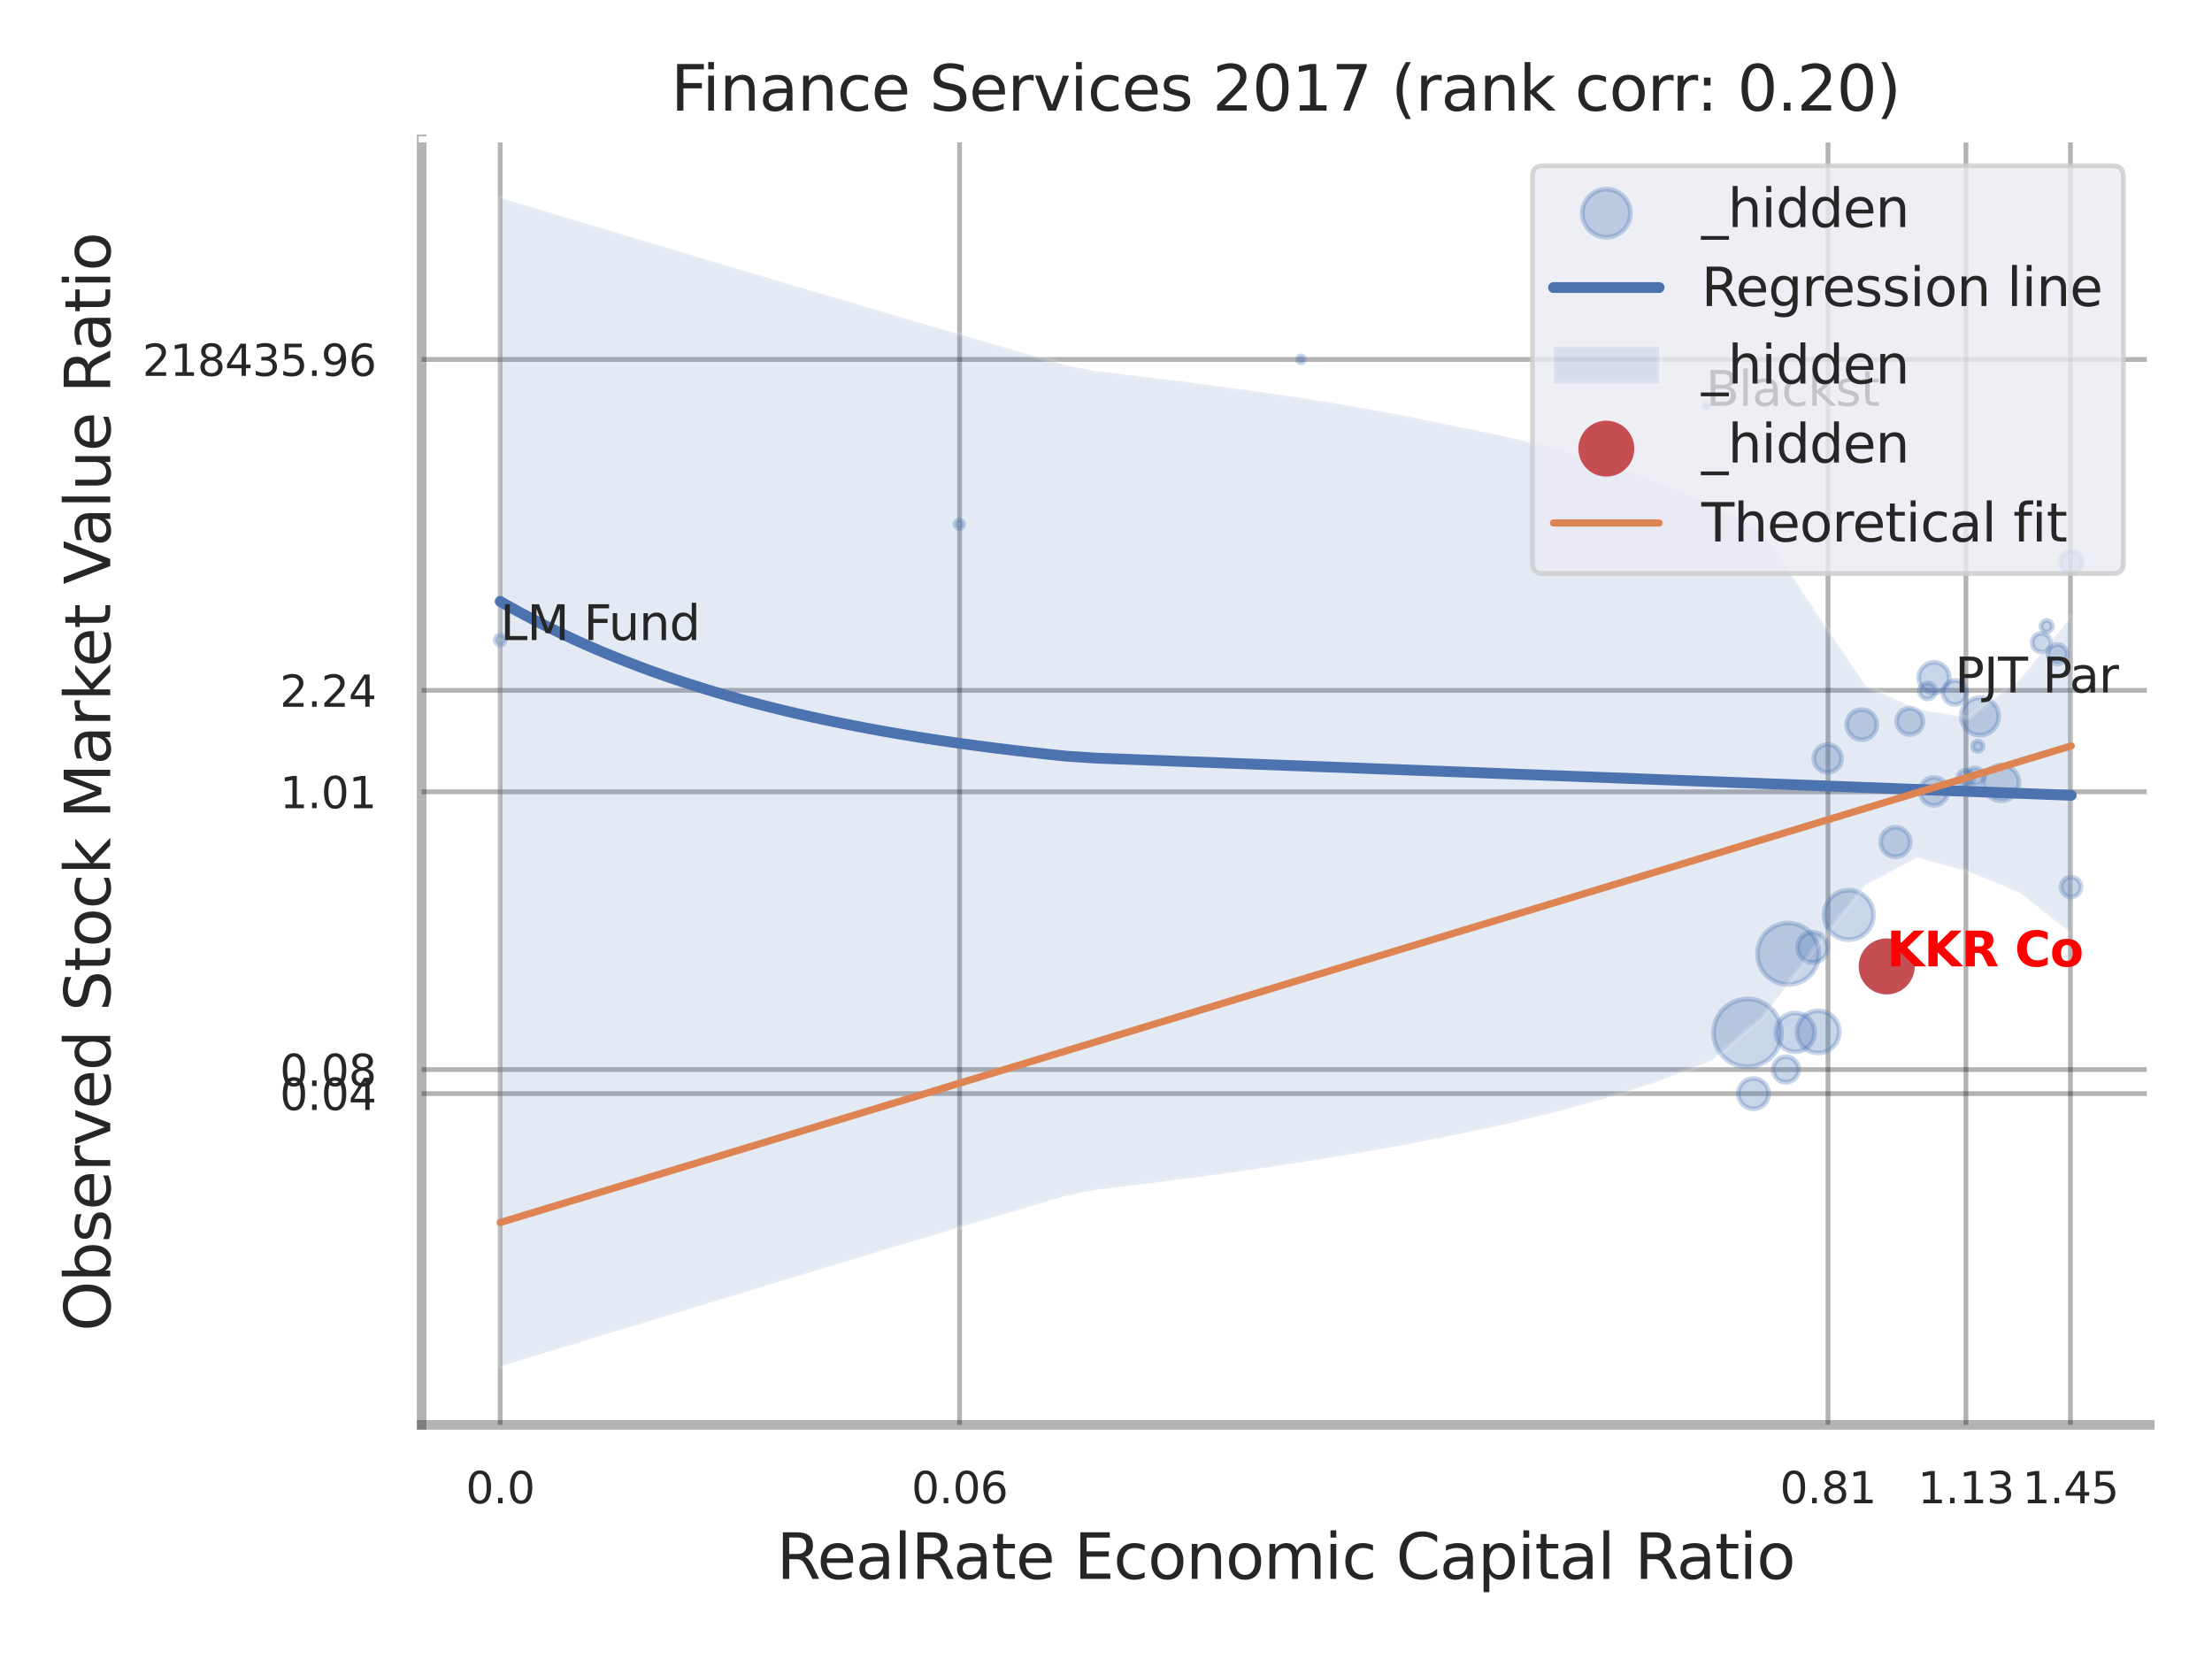 <?xml version="1.0" encoding="utf-8" standalone="no"?>
<!DOCTYPE svg PUBLIC "-//W3C//DTD SVG 1.1//EN"
  "http://www.w3.org/Graphics/SVG/1.1/DTD/svg11.dtd">
<svg xmlns:xlink="http://www.w3.org/1999/xlink" width="460.8pt" height="345.6pt" viewBox="0 0 460.8 345.6" xmlns="http://www.w3.org/2000/svg" version="1.1">
 <defs>
  <style type="text/css">*{stroke-linejoin: round; stroke-linecap: butt}</style>
 </defs>
 <g id="figure_1">
  <g id="patch_1">
   <path d="M 0 345.6 
L 460.8 345.6 
L 460.8 0 
L 0 0 
z
" style="fill: #ffffff"/>
  </g>
  <g id="axes_1">
   <g id="patch_2">
    <path d="M 87.84 296.82 
L 447.84 296.82 
L 447.84 29.04 
L 87.84 29.04 
z
" style="fill: #ffffff"/>
   </g>
   <g id="matplotlib.axis_1">
    <g id="xtick_1">
     <g id="line2d_1">
      <path d="M 104.201 296.82 
L 104.201 29.04 
" clip-path="url(#pd8d46e32c0)" style="fill: none; stroke: #000000; stroke-opacity: 0.3; stroke-linecap: round"/>
     </g>
     <g id="text_1">
      <!-- 0.0 -->
      <g style="fill: #262626" transform="translate(97.045 313.159) scale(0.09 -0.09)">
       <defs>
        <path id="DejaVuSans-30" d="M 2034 4250 
Q 1547 4250 1301 3770 
Q 1056 3291 1056 2328 
Q 1056 1369 1301 889 
Q 1547 409 2034 409 
Q 2525 409 2770 889 
Q 3016 1369 3016 2328 
Q 3016 3291 2770 3770 
Q 2525 4250 2034 4250 
z
M 2034 4750 
Q 2819 4750 3233 4129 
Q 3647 3509 3647 2328 
Q 3647 1150 3233 529 
Q 2819 -91 2034 -91 
Q 1250 -91 836 529 
Q 422 1150 422 2328 
Q 422 3509 836 4129 
Q 1250 4750 2034 4750 
z
" transform="scale(0.016)"/>
        <path id="DejaVuSans-2e" d="M 684 794 
L 1344 794 
L 1344 0 
L 684 0 
L 684 794 
z
" transform="scale(0.016)"/>
       </defs>
       <use xlink:href="#DejaVuSans-30"/>
       <use xlink:href="#DejaVuSans-2e" transform="translate(63.623 0)"/>
       <use xlink:href="#DejaVuSans-30" transform="translate(95.41 0)"/>
      </g>
     </g>
    </g>
    <g id="xtick_2">
     <g id="line2d_2">
      <path d="M 199.899 296.82 
L 199.899 29.04 
" clip-path="url(#pd8d46e32c0)" style="fill: none; stroke: #000000; stroke-opacity: 0.3; stroke-linecap: round"/>
     </g>
     <g id="text_2">
      <!-- 0.06 -->
      <g style="fill: #262626" transform="translate(189.88 313.159) scale(0.09 -0.09)">
       <defs>
        <path id="DejaVuSans-36" d="M 2113 2584 
Q 1688 2584 1439 2293 
Q 1191 2003 1191 1497 
Q 1191 994 1439 701 
Q 1688 409 2113 409 
Q 2538 409 2786 701 
Q 3034 994 3034 1497 
Q 3034 2003 2786 2293 
Q 2538 2584 2113 2584 
z
M 3366 4563 
L 3366 3988 
Q 3128 4100 2886 4159 
Q 2644 4219 2406 4219 
Q 1781 4219 1451 3797 
Q 1122 3375 1075 2522 
Q 1259 2794 1537 2939 
Q 1816 3084 2150 3084 
Q 2853 3084 3261 2657 
Q 3669 2231 3669 1497 
Q 3669 778 3244 343 
Q 2819 -91 2113 -91 
Q 1303 -91 875 529 
Q 447 1150 447 2328 
Q 447 3434 972 4092 
Q 1497 4750 2381 4750 
Q 2619 4750 2861 4703 
Q 3103 4656 3366 4563 
z
" transform="scale(0.016)"/>
       </defs>
       <use xlink:href="#DejaVuSans-30"/>
       <use xlink:href="#DejaVuSans-2e" transform="translate(63.623 0)"/>
       <use xlink:href="#DejaVuSans-30" transform="translate(95.41 0)"/>
       <use xlink:href="#DejaVuSans-36" transform="translate(159.033 0)"/>
      </g>
     </g>
    </g>
    <g id="xtick_3">
     <g id="line2d_3">
      <path d="M 380.807 296.82 
L 380.807 29.04 
" clip-path="url(#pd8d46e32c0)" style="fill: none; stroke: #000000; stroke-opacity: 0.3; stroke-linecap: round"/>
     </g>
     <g id="text_3">
      <!-- 0.81 -->
      <g style="fill: #262626" transform="translate(370.787 313.159) scale(0.09 -0.09)">
       <defs>
        <path id="DejaVuSans-38" d="M 2034 2216 
Q 1584 2216 1326 1975 
Q 1069 1734 1069 1313 
Q 1069 891 1326 650 
Q 1584 409 2034 409 
Q 2484 409 2743 651 
Q 3003 894 3003 1313 
Q 3003 1734 2745 1975 
Q 2488 2216 2034 2216 
z
M 1403 2484 
Q 997 2584 770 2862 
Q 544 3141 544 3541 
Q 544 4100 942 4425 
Q 1341 4750 2034 4750 
Q 2731 4750 3128 4425 
Q 3525 4100 3525 3541 
Q 3525 3141 3298 2862 
Q 3072 2584 2669 2484 
Q 3125 2378 3379 2068 
Q 3634 1759 3634 1313 
Q 3634 634 3220 271 
Q 2806 -91 2034 -91 
Q 1263 -91 848 271 
Q 434 634 434 1313 
Q 434 1759 690 2068 
Q 947 2378 1403 2484 
z
M 1172 3481 
Q 1172 3119 1398 2916 
Q 1625 2713 2034 2713 
Q 2441 2713 2670 2916 
Q 2900 3119 2900 3481 
Q 2900 3844 2670 4047 
Q 2441 4250 2034 4250 
Q 1625 4250 1398 4047 
Q 1172 3844 1172 3481 
z
" transform="scale(0.016)"/>
        <path id="DejaVuSans-31" d="M 794 531 
L 1825 531 
L 1825 4091 
L 703 3866 
L 703 4441 
L 1819 4666 
L 2450 4666 
L 2450 531 
L 3481 531 
L 3481 0 
L 794 0 
L 794 531 
z
" transform="scale(0.016)"/>
       </defs>
       <use xlink:href="#DejaVuSans-30"/>
       <use xlink:href="#DejaVuSans-2e" transform="translate(63.623 0)"/>
       <use xlink:href="#DejaVuSans-38" transform="translate(95.41 0)"/>
       <use xlink:href="#DejaVuSans-31" transform="translate(159.033 0)"/>
      </g>
     </g>
    </g>
    <g id="xtick_4">
     <g id="line2d_4">
      <path d="M 409.539 296.82 
L 409.539 29.04 
" clip-path="url(#pd8d46e32c0)" style="fill: none; stroke: #000000; stroke-opacity: 0.3; stroke-linecap: round"/>
     </g>
     <g id="text_4">
      <!-- 1.13 -->
      <g style="fill: #262626" transform="translate(399.52 313.159) scale(0.09 -0.09)">
       <defs>
        <path id="DejaVuSans-33" d="M 2597 2516 
Q 3050 2419 3304 2112 
Q 3559 1806 3559 1356 
Q 3559 666 3084 287 
Q 2609 -91 1734 -91 
Q 1441 -91 1130 -33 
Q 819 25 488 141 
L 488 750 
Q 750 597 1062 519 
Q 1375 441 1716 441 
Q 2309 441 2620 675 
Q 2931 909 2931 1356 
Q 2931 1769 2642 2001 
Q 2353 2234 1838 2234 
L 1294 2234 
L 1294 2753 
L 1863 2753 
Q 2328 2753 2575 2939 
Q 2822 3125 2822 3475 
Q 2822 3834 2567 4026 
Q 2313 4219 1838 4219 
Q 1578 4219 1281 4162 
Q 984 4106 628 3988 
L 628 4550 
Q 988 4650 1302 4700 
Q 1616 4750 1894 4750 
Q 2613 4750 3031 4423 
Q 3450 4097 3450 3541 
Q 3450 3153 3228 2886 
Q 3006 2619 2597 2516 
z
" transform="scale(0.016)"/>
       </defs>
       <use xlink:href="#DejaVuSans-31"/>
       <use xlink:href="#DejaVuSans-2e" transform="translate(63.623 0)"/>
       <use xlink:href="#DejaVuSans-31" transform="translate(95.41 0)"/>
       <use xlink:href="#DejaVuSans-33" transform="translate(159.033 0)"/>
      </g>
     </g>
    </g>
    <g id="xtick_5">
     <g id="line2d_5">
      <path d="M 431.307 296.82 
L 431.307 29.04 
" clip-path="url(#pd8d46e32c0)" style="fill: none; stroke: #000000; stroke-opacity: 0.3; stroke-linecap: round"/>
     </g>
     <g id="text_5">
      <!-- 1.45 -->
      <g style="fill: #262626" transform="translate(421.287 313.159) scale(0.09 -0.09)">
       <defs>
        <path id="DejaVuSans-34" d="M 2419 4116 
L 825 1625 
L 2419 1625 
L 2419 4116 
z
M 2253 4666 
L 3047 4666 
L 3047 1625 
L 3713 1625 
L 3713 1100 
L 3047 1100 
L 3047 0 
L 2419 0 
L 2419 1100 
L 313 1100 
L 313 1709 
L 2253 4666 
z
" transform="scale(0.016)"/>
        <path id="DejaVuSans-35" d="M 691 4666 
L 3169 4666 
L 3169 4134 
L 1269 4134 
L 1269 2991 
Q 1406 3038 1543 3061 
Q 1681 3084 1819 3084 
Q 2600 3084 3056 2656 
Q 3513 2228 3513 1497 
Q 3513 744 3044 326 
Q 2575 -91 1722 -91 
Q 1428 -91 1123 -41 
Q 819 9 494 109 
L 494 744 
Q 775 591 1075 516 
Q 1375 441 1709 441 
Q 2250 441 2565 725 
Q 2881 1009 2881 1497 
Q 2881 1984 2565 2268 
Q 2250 2553 1709 2553 
Q 1456 2553 1204 2497 
Q 953 2441 691 2322 
L 691 4666 
z
" transform="scale(0.016)"/>
       </defs>
       <use xlink:href="#DejaVuSans-31"/>
       <use xlink:href="#DejaVuSans-2e" transform="translate(63.623 0)"/>
       <use xlink:href="#DejaVuSans-34" transform="translate(95.41 0)"/>
       <use xlink:href="#DejaVuSans-35" transform="translate(159.033 0)"/>
      </g>
     </g>
    </g>
    <g id="xtick_6"/>
    <g id="xtick_7"/>
    <g id="xtick_8"/>
    <g id="text_6">
     <!-- RealRate Economic Capital Ratio -->
     <g style="fill: #262626" transform="translate(161.786 328.908) scale(0.13 -0.13)">
      <defs>
       <path id="DejaVuSans-52" d="M 2841 2188 
Q 3044 2119 3236 1894 
Q 3428 1669 3622 1275 
L 4263 0 
L 3584 0 
L 2988 1197 
Q 2756 1666 2539 1819 
Q 2322 1972 1947 1972 
L 1259 1972 
L 1259 0 
L 628 0 
L 628 4666 
L 2053 4666 
Q 2853 4666 3247 4331 
Q 3641 3997 3641 3322 
Q 3641 2881 3436 2590 
Q 3231 2300 2841 2188 
z
M 1259 4147 
L 1259 2491 
L 2053 2491 
Q 2509 2491 2742 2702 
Q 2975 2913 2975 3322 
Q 2975 3731 2742 3939 
Q 2509 4147 2053 4147 
L 1259 4147 
z
" transform="scale(0.016)"/>
       <path id="DejaVuSans-65" d="M 3597 1894 
L 3597 1613 
L 953 1613 
Q 991 1019 1311 708 
Q 1631 397 2203 397 
Q 2534 397 2845 478 
Q 3156 559 3463 722 
L 3463 178 
Q 3153 47 2828 -22 
Q 2503 -91 2169 -91 
Q 1331 -91 842 396 
Q 353 884 353 1716 
Q 353 2575 817 3079 
Q 1281 3584 2069 3584 
Q 2775 3584 3186 3129 
Q 3597 2675 3597 1894 
z
M 3022 2063 
Q 3016 2534 2758 2815 
Q 2500 3097 2075 3097 
Q 1594 3097 1305 2825 
Q 1016 2553 972 2059 
L 3022 2063 
z
" transform="scale(0.016)"/>
       <path id="DejaVuSans-61" d="M 2194 1759 
Q 1497 1759 1228 1600 
Q 959 1441 959 1056 
Q 959 750 1161 570 
Q 1363 391 1709 391 
Q 2188 391 2477 730 
Q 2766 1069 2766 1631 
L 2766 1759 
L 2194 1759 
z
M 3341 1997 
L 3341 0 
L 2766 0 
L 2766 531 
Q 2569 213 2275 61 
Q 1981 -91 1556 -91 
Q 1019 -91 701 211 
Q 384 513 384 1019 
Q 384 1609 779 1909 
Q 1175 2209 1959 2209 
L 2766 2209 
L 2766 2266 
Q 2766 2663 2505 2880 
Q 2244 3097 1772 3097 
Q 1472 3097 1187 3025 
Q 903 2953 641 2809 
L 641 3341 
Q 956 3463 1253 3523 
Q 1550 3584 1831 3584 
Q 2591 3584 2966 3190 
Q 3341 2797 3341 1997 
z
" transform="scale(0.016)"/>
       <path id="DejaVuSans-6c" d="M 603 4863 
L 1178 4863 
L 1178 0 
L 603 0 
L 603 4863 
z
" transform="scale(0.016)"/>
       <path id="DejaVuSans-74" d="M 1172 4494 
L 1172 3500 
L 2356 3500 
L 2356 3053 
L 1172 3053 
L 1172 1153 
Q 1172 725 1289 603 
Q 1406 481 1766 481 
L 2356 481 
L 2356 0 
L 1766 0 
Q 1100 0 847 248 
Q 594 497 594 1153 
L 594 3053 
L 172 3053 
L 172 3500 
L 594 3500 
L 594 4494 
L 1172 4494 
z
" transform="scale(0.016)"/>
       <path id="DejaVuSans-20" transform="scale(0.016)"/>
       <path id="DejaVuSans-45" d="M 628 4666 
L 3578 4666 
L 3578 4134 
L 1259 4134 
L 1259 2753 
L 3481 2753 
L 3481 2222 
L 1259 2222 
L 1259 531 
L 3634 531 
L 3634 0 
L 628 0 
L 628 4666 
z
" transform="scale(0.016)"/>
       <path id="DejaVuSans-63" d="M 3122 3366 
L 3122 2828 
Q 2878 2963 2633 3030 
Q 2388 3097 2138 3097 
Q 1578 3097 1268 2742 
Q 959 2388 959 1747 
Q 959 1106 1268 751 
Q 1578 397 2138 397 
Q 2388 397 2633 464 
Q 2878 531 3122 666 
L 3122 134 
Q 2881 22 2623 -34 
Q 2366 -91 2075 -91 
Q 1284 -91 818 406 
Q 353 903 353 1747 
Q 353 2603 823 3093 
Q 1294 3584 2113 3584 
Q 2378 3584 2631 3529 
Q 2884 3475 3122 3366 
z
" transform="scale(0.016)"/>
       <path id="DejaVuSans-6f" d="M 1959 3097 
Q 1497 3097 1228 2736 
Q 959 2375 959 1747 
Q 959 1119 1226 758 
Q 1494 397 1959 397 
Q 2419 397 2687 759 
Q 2956 1122 2956 1747 
Q 2956 2369 2687 2733 
Q 2419 3097 1959 3097 
z
M 1959 3584 
Q 2709 3584 3137 3096 
Q 3566 2609 3566 1747 
Q 3566 888 3137 398 
Q 2709 -91 1959 -91 
Q 1206 -91 779 398 
Q 353 888 353 1747 
Q 353 2609 779 3096 
Q 1206 3584 1959 3584 
z
" transform="scale(0.016)"/>
       <path id="DejaVuSans-6e" d="M 3513 2113 
L 3513 0 
L 2938 0 
L 2938 2094 
Q 2938 2591 2744 2837 
Q 2550 3084 2163 3084 
Q 1697 3084 1428 2787 
Q 1159 2491 1159 1978 
L 1159 0 
L 581 0 
L 581 3500 
L 1159 3500 
L 1159 2956 
Q 1366 3272 1645 3428 
Q 1925 3584 2291 3584 
Q 2894 3584 3203 3211 
Q 3513 2838 3513 2113 
z
" transform="scale(0.016)"/>
       <path id="DejaVuSans-6d" d="M 3328 2828 
Q 3544 3216 3844 3400 
Q 4144 3584 4550 3584 
Q 5097 3584 5394 3201 
Q 5691 2819 5691 2113 
L 5691 0 
L 5113 0 
L 5113 2094 
Q 5113 2597 4934 2840 
Q 4756 3084 4391 3084 
Q 3944 3084 3684 2787 
Q 3425 2491 3425 1978 
L 3425 0 
L 2847 0 
L 2847 2094 
Q 2847 2600 2669 2842 
Q 2491 3084 2119 3084 
Q 1678 3084 1418 2786 
Q 1159 2488 1159 1978 
L 1159 0 
L 581 0 
L 581 3500 
L 1159 3500 
L 1159 2956 
Q 1356 3278 1631 3431 
Q 1906 3584 2284 3584 
Q 2666 3584 2933 3390 
Q 3200 3197 3328 2828 
z
" transform="scale(0.016)"/>
       <path id="DejaVuSans-69" d="M 603 3500 
L 1178 3500 
L 1178 0 
L 603 0 
L 603 3500 
z
M 603 4863 
L 1178 4863 
L 1178 4134 
L 603 4134 
L 603 4863 
z
" transform="scale(0.016)"/>
       <path id="DejaVuSans-43" d="M 4122 4306 
L 4122 3641 
Q 3803 3938 3442 4084 
Q 3081 4231 2675 4231 
Q 1875 4231 1450 3742 
Q 1025 3253 1025 2328 
Q 1025 1406 1450 917 
Q 1875 428 2675 428 
Q 3081 428 3442 575 
Q 3803 722 4122 1019 
L 4122 359 
Q 3791 134 3420 21 
Q 3050 -91 2638 -91 
Q 1578 -91 968 557 
Q 359 1206 359 2328 
Q 359 3453 968 4101 
Q 1578 4750 2638 4750 
Q 3056 4750 3426 4639 
Q 3797 4528 4122 4306 
z
" transform="scale(0.016)"/>
       <path id="DejaVuSans-70" d="M 1159 525 
L 1159 -1331 
L 581 -1331 
L 581 3500 
L 1159 3500 
L 1159 2969 
Q 1341 3281 1617 3432 
Q 1894 3584 2278 3584 
Q 2916 3584 3314 3078 
Q 3713 2572 3713 1747 
Q 3713 922 3314 415 
Q 2916 -91 2278 -91 
Q 1894 -91 1617 61 
Q 1341 213 1159 525 
z
M 3116 1747 
Q 3116 2381 2855 2742 
Q 2594 3103 2138 3103 
Q 1681 3103 1420 2742 
Q 1159 2381 1159 1747 
Q 1159 1113 1420 752 
Q 1681 391 2138 391 
Q 2594 391 2855 752 
Q 3116 1113 3116 1747 
z
" transform="scale(0.016)"/>
      </defs>
      <use xlink:href="#DejaVuSans-52"/>
      <use xlink:href="#DejaVuSans-65" transform="translate(64.982 0)"/>
      <use xlink:href="#DejaVuSans-61" transform="translate(126.506 0)"/>
      <use xlink:href="#DejaVuSans-6c" transform="translate(187.785 0)"/>
      <use xlink:href="#DejaVuSans-52" transform="translate(215.568 0)"/>
      <use xlink:href="#DejaVuSans-61" transform="translate(282.801 0)"/>
      <use xlink:href="#DejaVuSans-74" transform="translate(344.08 0)"/>
      <use xlink:href="#DejaVuSans-65" transform="translate(383.289 0)"/>
      <use xlink:href="#DejaVuSans-20" transform="translate(444.812 0)"/>
      <use xlink:href="#DejaVuSans-45" transform="translate(476.6 0)"/>
      <use xlink:href="#DejaVuSans-63" transform="translate(539.783 0)"/>
      <use xlink:href="#DejaVuSans-6f" transform="translate(594.764 0)"/>
      <use xlink:href="#DejaVuSans-6e" transform="translate(655.945 0)"/>
      <use xlink:href="#DejaVuSans-6f" transform="translate(719.324 0)"/>
      <use xlink:href="#DejaVuSans-6d" transform="translate(780.506 0)"/>
      <use xlink:href="#DejaVuSans-69" transform="translate(877.918 0)"/>
      <use xlink:href="#DejaVuSans-63" transform="translate(905.701 0)"/>
      <use xlink:href="#DejaVuSans-20" transform="translate(960.682 0)"/>
      <use xlink:href="#DejaVuSans-43" transform="translate(992.469 0)"/>
      <use xlink:href="#DejaVuSans-61" transform="translate(1062.293 0)"/>
      <use xlink:href="#DejaVuSans-70" transform="translate(1123.572 0)"/>
      <use xlink:href="#DejaVuSans-69" transform="translate(1187.049 0)"/>
      <use xlink:href="#DejaVuSans-74" transform="translate(1214.832 0)"/>
      <use xlink:href="#DejaVuSans-61" transform="translate(1254.041 0)"/>
      <use xlink:href="#DejaVuSans-6c" transform="translate(1315.32 0)"/>
      <use xlink:href="#DejaVuSans-20" transform="translate(1343.104 0)"/>
      <use xlink:href="#DejaVuSans-52" transform="translate(1374.891 0)"/>
      <use xlink:href="#DejaVuSans-61" transform="translate(1442.123 0)"/>
      <use xlink:href="#DejaVuSans-74" transform="translate(1503.402 0)"/>
      <use xlink:href="#DejaVuSans-69" transform="translate(1542.611 0)"/>
      <use xlink:href="#DejaVuSans-6f" transform="translate(1570.395 0)"/>
     </g>
    </g>
   </g>
   <g id="matplotlib.axis_2">
    <g id="ytick_1">
     <g id="line2d_6">
      <path d="M 87.84 227.81 
L 447.84 227.81 
" clip-path="url(#pd8d46e32c0)" style="fill: none; stroke: #000000; stroke-opacity: 0.3; stroke-linecap: round"/>
     </g>
     <g id="text_7">
      <!-- 0.04 -->
      <g style="fill: #262626" transform="translate(58.301 231.23) scale(0.09 -0.09)">
       <use xlink:href="#DejaVuSans-30"/>
       <use xlink:href="#DejaVuSans-2e" transform="translate(63.623 0)"/>
       <use xlink:href="#DejaVuSans-30" transform="translate(95.41 0)"/>
       <use xlink:href="#DejaVuSans-34" transform="translate(159.033 0)"/>
      </g>
     </g>
    </g>
    <g id="ytick_2">
     <g id="line2d_7">
      <path d="M 87.84 222.813 
L 447.84 222.813 
" clip-path="url(#pd8d46e32c0)" style="fill: none; stroke: #000000; stroke-opacity: 0.3; stroke-linecap: round"/>
     </g>
     <g id="text_8">
      <!-- 0.08 -->
      <g style="fill: #262626" transform="translate(58.301 226.232) scale(0.09 -0.09)">
       <use xlink:href="#DejaVuSans-30"/>
       <use xlink:href="#DejaVuSans-2e" transform="translate(63.623 0)"/>
       <use xlink:href="#DejaVuSans-30" transform="translate(95.41 0)"/>
       <use xlink:href="#DejaVuSans-38" transform="translate(159.033 0)"/>
      </g>
     </g>
    </g>
    <g id="ytick_3">
     <g id="line2d_8">
      <path d="M 87.84 164.945 
L 447.84 164.945 
" clip-path="url(#pd8d46e32c0)" style="fill: none; stroke: #000000; stroke-opacity: 0.3; stroke-linecap: round"/>
     </g>
     <g id="text_9">
      <!-- 1.01 -->
      <g style="fill: #262626" transform="translate(58.301 168.364) scale(0.09 -0.09)">
       <use xlink:href="#DejaVuSans-31"/>
       <use xlink:href="#DejaVuSans-2e" transform="translate(63.623 0)"/>
       <use xlink:href="#DejaVuSans-30" transform="translate(95.41 0)"/>
       <use xlink:href="#DejaVuSans-31" transform="translate(159.033 0)"/>
      </g>
     </g>
    </g>
    <g id="ytick_4">
     <g id="line2d_9">
      <path d="M 87.84 143.812 
L 447.84 143.812 
" clip-path="url(#pd8d46e32c0)" style="fill: none; stroke: #000000; stroke-opacity: 0.3; stroke-linecap: round"/>
     </g>
     <g id="text_10">
      <!-- 2.24 -->
      <g style="fill: #262626" transform="translate(58.301 147.231) scale(0.09 -0.09)">
       <defs>
        <path id="DejaVuSans-32" d="M 1228 531 
L 3431 531 
L 3431 0 
L 469 0 
L 469 531 
Q 828 903 1448 1529 
Q 2069 2156 2228 2338 
Q 2531 2678 2651 2914 
Q 2772 3150 2772 3378 
Q 2772 3750 2511 3984 
Q 2250 4219 1831 4219 
Q 1534 4219 1204 4116 
Q 875 4013 500 3803 
L 500 4441 
Q 881 4594 1212 4672 
Q 1544 4750 1819 4750 
Q 2544 4750 2975 4387 
Q 3406 4025 3406 3419 
Q 3406 3131 3298 2873 
Q 3191 2616 2906 2266 
Q 2828 2175 2409 1742 
Q 1991 1309 1228 531 
z
" transform="scale(0.016)"/>
       </defs>
       <use xlink:href="#DejaVuSans-32"/>
       <use xlink:href="#DejaVuSans-2e" transform="translate(63.623 0)"/>
       <use xlink:href="#DejaVuSans-32" transform="translate(95.41 0)"/>
       <use xlink:href="#DejaVuSans-34" transform="translate(159.033 0)"/>
      </g>
     </g>
    </g>
    <g id="ytick_5">
     <g id="line2d_10">
      <path d="M 87.84 74.884 
L 447.84 74.884 
" clip-path="url(#pd8d46e32c0)" style="fill: none; stroke: #000000; stroke-opacity: 0.3; stroke-linecap: round"/>
     </g>
     <g id="text_11">
      <!-- 218435.96 -->
      <g style="fill: #262626" transform="translate(29.67 78.303) scale(0.09 -0.09)">
       <defs>
        <path id="DejaVuSans-39" d="M 703 97 
L 703 672 
Q 941 559 1184 500 
Q 1428 441 1663 441 
Q 2288 441 2617 861 
Q 2947 1281 2994 2138 
Q 2813 1869 2534 1725 
Q 2256 1581 1919 1581 
Q 1219 1581 811 2004 
Q 403 2428 403 3163 
Q 403 3881 828 4315 
Q 1253 4750 1959 4750 
Q 2769 4750 3195 4129 
Q 3622 3509 3622 2328 
Q 3622 1225 3098 567 
Q 2575 -91 1691 -91 
Q 1453 -91 1209 -44 
Q 966 3 703 97 
z
M 1959 2075 
Q 2384 2075 2632 2365 
Q 2881 2656 2881 3163 
Q 2881 3666 2632 3958 
Q 2384 4250 1959 4250 
Q 1534 4250 1286 3958 
Q 1038 3666 1038 3163 
Q 1038 2656 1286 2365 
Q 1534 2075 1959 2075 
z
" transform="scale(0.016)"/>
       </defs>
       <use xlink:href="#DejaVuSans-32"/>
       <use xlink:href="#DejaVuSans-31" transform="translate(63.623 0)"/>
       <use xlink:href="#DejaVuSans-38" transform="translate(127.246 0)"/>
       <use xlink:href="#DejaVuSans-34" transform="translate(190.869 0)"/>
       <use xlink:href="#DejaVuSans-33" transform="translate(254.492 0)"/>
       <use xlink:href="#DejaVuSans-35" transform="translate(318.115 0)"/>
       <use xlink:href="#DejaVuSans-2e" transform="translate(381.738 0)"/>
       <use xlink:href="#DejaVuSans-39" transform="translate(413.525 0)"/>
       <use xlink:href="#DejaVuSans-36" transform="translate(477.148 0)"/>
      </g>
     </g>
    </g>
    <g id="ytick_6"/>
    <g id="ytick_7"/>
    <g id="ytick_8"/>
    <g id="ytick_9"/>
    <g id="ytick_10"/>
    <g id="ytick_11"/>
    <g id="text_12">
     <!-- Observed Stock Market Value Ratio -->
     <g style="fill: #262626" transform="translate(22.966 277.332) rotate(-90) scale(0.13 -0.13)">
      <defs>
       <path id="DejaVuSans-4f" d="M 2522 4238 
Q 1834 4238 1429 3725 
Q 1025 3213 1025 2328 
Q 1025 1447 1429 934 
Q 1834 422 2522 422 
Q 3209 422 3611 934 
Q 4013 1447 4013 2328 
Q 4013 3213 3611 3725 
Q 3209 4238 2522 4238 
z
M 2522 4750 
Q 3503 4750 4090 4092 
Q 4678 3434 4678 2328 
Q 4678 1225 4090 567 
Q 3503 -91 2522 -91 
Q 1538 -91 948 565 
Q 359 1222 359 2328 
Q 359 3434 948 4092 
Q 1538 4750 2522 4750 
z
" transform="scale(0.016)"/>
       <path id="DejaVuSans-62" d="M 3116 1747 
Q 3116 2381 2855 2742 
Q 2594 3103 2138 3103 
Q 1681 3103 1420 2742 
Q 1159 2381 1159 1747 
Q 1159 1113 1420 752 
Q 1681 391 2138 391 
Q 2594 391 2855 752 
Q 3116 1113 3116 1747 
z
M 1159 2969 
Q 1341 3281 1617 3432 
Q 1894 3584 2278 3584 
Q 2916 3584 3314 3078 
Q 3713 2572 3713 1747 
Q 3713 922 3314 415 
Q 2916 -91 2278 -91 
Q 1894 -91 1617 61 
Q 1341 213 1159 525 
L 1159 0 
L 581 0 
L 581 4863 
L 1159 4863 
L 1159 2969 
z
" transform="scale(0.016)"/>
       <path id="DejaVuSans-73" d="M 2834 3397 
L 2834 2853 
Q 2591 2978 2328 3040 
Q 2066 3103 1784 3103 
Q 1356 3103 1142 2972 
Q 928 2841 928 2578 
Q 928 2378 1081 2264 
Q 1234 2150 1697 2047 
L 1894 2003 
Q 2506 1872 2764 1633 
Q 3022 1394 3022 966 
Q 3022 478 2636 193 
Q 2250 -91 1575 -91 
Q 1294 -91 989 -36 
Q 684 19 347 128 
L 347 722 
Q 666 556 975 473 
Q 1284 391 1588 391 
Q 1994 391 2212 530 
Q 2431 669 2431 922 
Q 2431 1156 2273 1281 
Q 2116 1406 1581 1522 
L 1381 1569 
Q 847 1681 609 1914 
Q 372 2147 372 2553 
Q 372 3047 722 3315 
Q 1072 3584 1716 3584 
Q 2034 3584 2315 3537 
Q 2597 3491 2834 3397 
z
" transform="scale(0.016)"/>
       <path id="DejaVuSans-72" d="M 2631 2963 
Q 2534 3019 2420 3045 
Q 2306 3072 2169 3072 
Q 1681 3072 1420 2755 
Q 1159 2438 1159 1844 
L 1159 0 
L 581 0 
L 581 3500 
L 1159 3500 
L 1159 2956 
Q 1341 3275 1631 3429 
Q 1922 3584 2338 3584 
Q 2397 3584 2469 3576 
Q 2541 3569 2628 3553 
L 2631 2963 
z
" transform="scale(0.016)"/>
       <path id="DejaVuSans-76" d="M 191 3500 
L 800 3500 
L 1894 563 
L 2988 3500 
L 3597 3500 
L 2284 0 
L 1503 0 
L 191 3500 
z
" transform="scale(0.016)"/>
       <path id="DejaVuSans-64" d="M 2906 2969 
L 2906 4863 
L 3481 4863 
L 3481 0 
L 2906 0 
L 2906 525 
Q 2725 213 2448 61 
Q 2172 -91 1784 -91 
Q 1150 -91 751 415 
Q 353 922 353 1747 
Q 353 2572 751 3078 
Q 1150 3584 1784 3584 
Q 2172 3584 2448 3432 
Q 2725 3281 2906 2969 
z
M 947 1747 
Q 947 1113 1208 752 
Q 1469 391 1925 391 
Q 2381 391 2643 752 
Q 2906 1113 2906 1747 
Q 2906 2381 2643 2742 
Q 2381 3103 1925 3103 
Q 1469 3103 1208 2742 
Q 947 2381 947 1747 
z
" transform="scale(0.016)"/>
       <path id="DejaVuSans-53" d="M 3425 4513 
L 3425 3897 
Q 3066 4069 2747 4153 
Q 2428 4238 2131 4238 
Q 1616 4238 1336 4038 
Q 1056 3838 1056 3469 
Q 1056 3159 1242 3001 
Q 1428 2844 1947 2747 
L 2328 2669 
Q 3034 2534 3370 2195 
Q 3706 1856 3706 1288 
Q 3706 609 3251 259 
Q 2797 -91 1919 -91 
Q 1588 -91 1214 -16 
Q 841 59 441 206 
L 441 856 
Q 825 641 1194 531 
Q 1563 422 1919 422 
Q 2459 422 2753 634 
Q 3047 847 3047 1241 
Q 3047 1584 2836 1778 
Q 2625 1972 2144 2069 
L 1759 2144 
Q 1053 2284 737 2584 
Q 422 2884 422 3419 
Q 422 4038 858 4394 
Q 1294 4750 2059 4750 
Q 2388 4750 2728 4690 
Q 3069 4631 3425 4513 
z
" transform="scale(0.016)"/>
       <path id="DejaVuSans-6b" d="M 581 4863 
L 1159 4863 
L 1159 1991 
L 2875 3500 
L 3609 3500 
L 1753 1863 
L 3688 0 
L 2938 0 
L 1159 1709 
L 1159 0 
L 581 0 
L 581 4863 
z
" transform="scale(0.016)"/>
       <path id="DejaVuSans-4d" d="M 628 4666 
L 1569 4666 
L 2759 1491 
L 3956 4666 
L 4897 4666 
L 4897 0 
L 4281 0 
L 4281 4097 
L 3078 897 
L 2444 897 
L 1241 4097 
L 1241 0 
L 628 0 
L 628 4666 
z
" transform="scale(0.016)"/>
       <path id="DejaVuSans-56" d="M 1831 0 
L 50 4666 
L 709 4666 
L 2188 738 
L 3669 4666 
L 4325 4666 
L 2547 0 
L 1831 0 
z
" transform="scale(0.016)"/>
       <path id="DejaVuSans-75" d="M 544 1381 
L 544 3500 
L 1119 3500 
L 1119 1403 
Q 1119 906 1312 657 
Q 1506 409 1894 409 
Q 2359 409 2629 706 
Q 2900 1003 2900 1516 
L 2900 3500 
L 3475 3500 
L 3475 0 
L 2900 0 
L 2900 538 
Q 2691 219 2414 64 
Q 2138 -91 1772 -91 
Q 1169 -91 856 284 
Q 544 659 544 1381 
z
M 1991 3584 
L 1991 3584 
z
" transform="scale(0.016)"/>
      </defs>
      <use xlink:href="#DejaVuSans-4f"/>
      <use xlink:href="#DejaVuSans-62" transform="translate(78.711 0)"/>
      <use xlink:href="#DejaVuSans-73" transform="translate(142.188 0)"/>
      <use xlink:href="#DejaVuSans-65" transform="translate(194.287 0)"/>
      <use xlink:href="#DejaVuSans-72" transform="translate(255.811 0)"/>
      <use xlink:href="#DejaVuSans-76" transform="translate(296.924 0)"/>
      <use xlink:href="#DejaVuSans-65" transform="translate(356.104 0)"/>
      <use xlink:href="#DejaVuSans-64" transform="translate(417.627 0)"/>
      <use xlink:href="#DejaVuSans-20" transform="translate(481.104 0)"/>
      <use xlink:href="#DejaVuSans-53" transform="translate(512.891 0)"/>
      <use xlink:href="#DejaVuSans-74" transform="translate(576.367 0)"/>
      <use xlink:href="#DejaVuSans-6f" transform="translate(615.576 0)"/>
      <use xlink:href="#DejaVuSans-63" transform="translate(676.758 0)"/>
      <use xlink:href="#DejaVuSans-6b" transform="translate(731.738 0)"/>
      <use xlink:href="#DejaVuSans-20" transform="translate(789.648 0)"/>
      <use xlink:href="#DejaVuSans-4d" transform="translate(821.436 0)"/>
      <use xlink:href="#DejaVuSans-61" transform="translate(907.715 0)"/>
      <use xlink:href="#DejaVuSans-72" transform="translate(968.994 0)"/>
      <use xlink:href="#DejaVuSans-6b" transform="translate(1010.107 0)"/>
      <use xlink:href="#DejaVuSans-65" transform="translate(1064.393 0)"/>
      <use xlink:href="#DejaVuSans-74" transform="translate(1125.916 0)"/>
      <use xlink:href="#DejaVuSans-20" transform="translate(1165.125 0)"/>
      <use xlink:href="#DejaVuSans-56" transform="translate(1196.912 0)"/>
      <use xlink:href="#DejaVuSans-61" transform="translate(1257.57 0)"/>
      <use xlink:href="#DejaVuSans-6c" transform="translate(1318.85 0)"/>
      <use xlink:href="#DejaVuSans-75" transform="translate(1346.633 0)"/>
      <use xlink:href="#DejaVuSans-65" transform="translate(1410.012 0)"/>
      <use xlink:href="#DejaVuSans-20" transform="translate(1471.535 0)"/>
      <use xlink:href="#DejaVuSans-52" transform="translate(1503.322 0)"/>
      <use xlink:href="#DejaVuSans-61" transform="translate(1570.555 0)"/>
      <use xlink:href="#DejaVuSans-74" transform="translate(1631.834 0)"/>
      <use xlink:href="#DejaVuSans-69" transform="translate(1671.043 0)"/>
      <use xlink:href="#DejaVuSans-6f" transform="translate(1698.826 0)"/>
     </g>
    </g>
   </g>
   <g id="PathCollection_1">
    <path d="M 372.034 225.456 
C 372.741 225.456 373.418 225.175 373.918 224.675 
C 374.418 224.176 374.699 223.498 374.699 222.791 
C 374.699 222.084 374.418 221.407 373.918 220.907 
C 373.418 220.407 372.741 220.126 372.034 220.126 
C 371.327 220.126 370.649 220.407 370.15 220.907 
C 369.65 221.407 369.369 222.084 369.369 222.791 
C 369.369 223.498 369.65 224.176 370.15 224.675 
C 370.649 225.175 371.327 225.456 372.034 225.456 
z
" clip-path="url(#pd8d46e32c0)" style="fill: #4c72b0; fill-opacity: 0.3; stroke: #4c72b0; stroke-opacity: 0.3"/>
    <path d="M 401.546 145.608 
C 401.988 145.608 402.412 145.432 402.725 145.12 
C 403.037 144.807 403.213 144.383 403.213 143.941 
C 403.213 143.499 403.037 143.075 402.725 142.762 
C 402.412 142.45 401.988 142.274 401.546 142.274 
C 401.104 142.274 400.68 142.45 400.367 142.762 
C 400.054 143.075 399.879 143.499 399.879 143.941 
C 399.879 144.383 400.054 144.807 400.367 145.12 
C 400.68 145.432 401.104 145.608 401.546 145.608 
z
" clip-path="url(#pd8d46e32c0)" style="fill: #4c72b0; fill-opacity: 0.3; stroke: #4c72b0; stroke-opacity: 0.3"/>
    <path d="M 426.355 131.627 
C 426.67 131.627 426.973 131.502 427.196 131.279 
C 427.419 131.056 427.544 130.754 427.544 130.438 
C 427.544 130.123 427.419 129.821 427.196 129.598 
C 426.973 129.375 426.67 129.249 426.355 129.249 
C 426.04 129.249 425.737 129.375 425.514 129.598 
C 425.291 129.821 425.166 130.123 425.166 130.438 
C 425.166 130.754 425.291 131.056 425.514 131.279 
C 425.737 131.502 426.04 131.627 426.355 131.627 
z
" clip-path="url(#pd8d46e32c0)" style="fill: #4c72b0; fill-opacity: 0.3; stroke: #4c72b0; stroke-opacity: 0.3"/>
    <path d="M 364.026 222.23 
C 365.901 222.23 367.7 221.485 369.026 220.159 
C 370.352 218.833 371.097 217.034 371.097 215.159 
C 371.097 213.284 370.352 211.485 369.026 210.159 
C 367.7 208.833 365.901 208.088 364.026 208.088 
C 362.151 208.088 360.352 208.833 359.026 210.159 
C 357.7 211.485 356.955 213.284 356.955 215.159 
C 356.955 217.034 357.7 218.833 359.026 220.159 
C 360.352 221.485 362.151 222.23 364.026 222.23 
z
" clip-path="url(#pd8d46e32c0)" style="fill: #4c72b0; fill-opacity: 0.3; stroke: #4c72b0; stroke-opacity: 0.3"/>
    <path d="M 377.604 200.493 
C 378.438 200.493 379.238 200.161 379.828 199.571 
C 380.418 198.982 380.749 198.181 380.749 197.347 
C 380.749 196.513 380.418 195.712 379.828 195.123 
C 379.238 194.533 378.438 194.201 377.604 194.201 
C 376.769 194.201 375.969 194.533 375.379 195.123 
C 374.789 195.712 374.458 196.513 374.458 197.347 
C 374.458 198.181 374.789 198.982 375.379 199.571 
C 375.969 200.161 376.769 200.493 377.604 200.493 
z
" clip-path="url(#pd8d46e32c0)" style="fill: #4c72b0; fill-opacity: 0.3; stroke: #4c72b0; stroke-opacity: 0.3"/>
    <path d="M 365.275 230.988 
C 366.112 230.988 366.915 230.655 367.507 230.063 
C 368.099 229.471 368.432 228.668 368.432 227.831 
C 368.432 226.993 368.099 226.19 367.507 225.598 
C 366.915 225.006 366.112 224.673 365.275 224.673 
C 364.437 224.673 363.634 225.006 363.042 225.598 
C 362.45 226.19 362.117 226.993 362.117 227.831 
C 362.117 228.668 362.45 229.471 363.042 230.063 
C 363.634 230.655 364.437 230.988 365.275 230.988 
z
" clip-path="url(#pd8d46e32c0)" style="fill: #4c72b0; fill-opacity: 0.3; stroke: #4c72b0; stroke-opacity: 0.3"/>
    <path d="M 428.634 138.289 
C 429.166 138.289 429.677 138.077 430.053 137.701 
C 430.43 137.324 430.641 136.813 430.641 136.281 
C 430.641 135.749 430.43 135.238 430.053 134.861 
C 429.677 134.485 429.166 134.273 428.634 134.273 
C 428.101 134.273 427.59 134.485 427.214 134.861 
C 426.837 135.238 426.626 135.749 426.626 136.281 
C 426.626 136.813 426.837 137.324 427.214 137.701 
C 427.59 138.077 428.101 138.289 428.634 138.289 
z
" clip-path="url(#pd8d46e32c0)" style="fill: #4c72b0; fill-opacity: 0.3; stroke: #4c72b0; stroke-opacity: 0.3"/>
    <path d="M 385.125 195.752 
C 386.493 195.752 387.804 195.209 388.771 194.242 
C 389.737 193.275 390.28 191.964 390.28 190.597 
C 390.28 189.23 389.737 187.919 388.771 186.952 
C 387.804 185.985 386.493 185.442 385.125 185.442 
C 383.758 185.442 382.447 185.985 381.48 186.952 
C 380.514 187.919 379.97 189.23 379.97 190.597 
C 379.97 191.964 380.514 193.275 381.48 194.242 
C 382.447 195.209 383.758 195.752 385.125 195.752 
z
" clip-path="url(#pd8d46e32c0)" style="fill: #4c72b0; fill-opacity: 0.3; stroke: #4c72b0; stroke-opacity: 0.3"/>
    <path d="M 431.442 186.869 
C 431.992 186.869 432.519 186.651 432.909 186.261 
C 433.298 185.872 433.516 185.345 433.516 184.794 
C 433.516 184.244 433.298 183.717 432.909 183.327 
C 432.519 182.938 431.992 182.72 431.442 182.72 
C 430.891 182.72 430.364 182.938 429.975 183.327 
C 429.585 183.717 429.367 184.244 429.367 184.794 
C 429.367 185.345 429.585 185.872 429.975 186.261 
C 430.364 186.651 430.891 186.869 431.442 186.869 
z
" clip-path="url(#pd8d46e32c0)" style="fill: #4c72b0; fill-opacity: 0.3; stroke: #4c72b0; stroke-opacity: 0.3"/>
    <path d="M 412.46 153.153 
C 413.497 153.153 414.492 152.741 415.225 152.008 
C 415.959 151.274 416.371 150.279 416.371 149.242 
C 416.371 148.205 415.959 147.21 415.225 146.476 
C 414.492 145.743 413.497 145.331 412.46 145.331 
C 411.422 145.331 410.427 145.743 409.694 146.476 
C 408.961 147.21 408.548 148.205 408.548 149.242 
C 408.548 150.279 408.961 151.274 409.694 152.008 
C 410.427 152.741 411.422 153.153 412.46 153.153 
z
" clip-path="url(#pd8d46e32c0)" style="fill: #4c72b0; fill-opacity: 0.3; stroke: #4c72b0; stroke-opacity: 0.3"/>
    <path d="M 409.498 163.785 
C 409.943 163.785 410.37 163.608 410.685 163.293 
C 411 162.978 411.177 162.551 411.177 162.106 
C 411.177 161.661 411 161.233 410.685 160.919 
C 410.37 160.604 409.943 160.427 409.498 160.427 
C 409.052 160.427 408.625 160.604 408.31 160.919 
C 407.995 161.233 407.819 161.661 407.819 162.106 
C 407.819 162.551 407.995 162.978 408.31 163.293 
C 408.625 163.608 409.052 163.785 409.498 163.785 
z
" clip-path="url(#pd8d46e32c0)" style="fill: #4c72b0; fill-opacity: 0.3; stroke: #4c72b0; stroke-opacity: 0.3"/>
    <path d="M 425.265 135.806 
C 425.778 135.806 426.271 135.602 426.634 135.239 
C 426.997 134.876 427.201 134.383 427.201 133.87 
C 427.201 133.357 426.997 132.864 426.634 132.501 
C 426.271 132.138 425.778 131.934 425.265 131.934 
C 424.752 131.934 424.259 132.138 423.896 132.501 
C 423.533 132.864 423.329 133.357 423.329 133.87 
C 423.329 134.383 423.533 134.876 423.896 135.239 
C 424.259 135.602 424.752 135.806 425.265 135.806 
z
" clip-path="url(#pd8d46e32c0)" style="fill: #4c72b0; fill-opacity: 0.3; stroke: #4c72b0; stroke-opacity: 0.3"/>
    <path d="M 373.986 219.092 
C 375.055 219.092 376.081 218.667 376.837 217.911 
C 377.594 217.155 378.019 216.129 378.019 215.06 
C 378.019 213.99 377.594 212.964 376.837 212.208 
C 376.081 211.452 375.055 211.027 373.986 211.027 
C 372.916 211.027 371.891 211.452 371.134 212.208 
C 370.378 212.964 369.953 213.99 369.953 215.06 
C 369.953 216.129 370.378 217.155 371.134 217.911 
C 371.891 218.667 372.916 219.092 373.986 219.092 
z
" clip-path="url(#pd8d46e32c0)" style="fill: #4c72b0; fill-opacity: 0.3; stroke: #4c72b0; stroke-opacity: 0.3"/>
    <path d="M 416.883 166.816 
C 417.868 166.816 418.813 166.425 419.51 165.728 
C 420.206 165.032 420.598 164.087 420.598 163.102 
C 420.598 162.116 420.206 161.171 419.51 160.475 
C 418.813 159.778 417.868 159.387 416.883 159.387 
C 415.898 159.387 414.953 159.778 414.256 160.475 
C 413.559 161.171 413.168 162.116 413.168 163.102 
C 413.168 164.087 413.559 165.032 414.256 165.728 
C 414.953 166.425 415.898 166.816 416.883 166.816 
z
" clip-path="url(#pd8d46e32c0)" style="fill: #4c72b0; fill-opacity: 0.3; stroke: #4c72b0; stroke-opacity: 0.3"/>
    <path d="M 412.034 156.549 
C 412.321 156.549 412.595 156.435 412.798 156.233 
C 413.001 156.03 413.115 155.755 413.115 155.468 
C 413.115 155.182 413.001 154.907 412.798 154.704 
C 412.595 154.502 412.321 154.388 412.034 154.388 
C 411.747 154.388 411.472 154.502 411.27 154.704 
C 411.067 154.907 410.953 155.182 410.953 155.468 
C 410.953 155.755 411.067 156.03 411.27 156.233 
C 411.472 156.435 411.747 156.549 412.034 156.549 
z
" clip-path="url(#pd8d46e32c0)" style="fill: #4c72b0; fill-opacity: 0.3; stroke: #4c72b0; stroke-opacity: 0.3"/>
    <path d="M 431.476 119.441 
C 432.09 119.441 432.68 119.197 433.114 118.763 
C 433.548 118.328 433.792 117.739 433.792 117.125 
C 433.792 116.511 433.548 115.922 433.114 115.488 
C 432.68 115.054 432.09 114.81 431.476 114.81 
C 430.862 114.81 430.273 115.054 429.839 115.488 
C 429.405 115.922 429.161 116.511 429.161 117.125 
C 429.161 117.739 429.405 118.328 429.839 118.763 
C 430.273 119.197 430.862 119.441 431.476 119.441 
z
" clip-path="url(#pd8d46e32c0)" style="fill: #4c72b0; fill-opacity: 0.3; stroke: #4c72b0; stroke-opacity: 0.3"/>
    <path d="M 402.873 167.764 
C 403.645 167.764 404.385 167.458 404.931 166.912 
C 405.477 166.366 405.783 165.626 405.783 164.854 
C 405.783 164.083 405.477 163.343 404.931 162.797 
C 404.385 162.251 403.645 161.945 402.873 161.945 
C 402.102 161.945 401.362 162.251 400.816 162.797 
C 400.27 163.343 399.964 164.083 399.964 164.854 
C 399.964 165.626 400.27 166.366 400.816 166.912 
C 401.362 167.458 402.102 167.764 402.873 167.764 
z
" clip-path="url(#pd8d46e32c0)" style="fill: #4c72b0; fill-opacity: 0.3; stroke: #4c72b0; stroke-opacity: 0.3"/>
    <path d="M 402.88 144.333 
C 403.722 144.333 404.53 143.999 405.125 143.403 
C 405.721 142.807 406.055 142 406.055 141.157 
C 406.055 140.315 405.721 139.507 405.125 138.912 
C 404.53 138.316 403.722 137.981 402.88 137.981 
C 402.037 137.981 401.229 138.316 400.634 138.912 
C 400.038 139.507 399.704 140.315 399.704 141.157 
C 399.704 142 400.038 142.807 400.634 143.403 
C 401.229 143.999 402.037 144.333 402.88 144.333 
z
" clip-path="url(#pd8d46e32c0)" style="fill: #4c72b0; fill-opacity: 0.3; stroke: #4c72b0; stroke-opacity: 0.3"/>
    <path d="M 387.84 154.091 
C 388.672 154.091 389.47 153.76 390.058 153.172 
C 390.646 152.584 390.976 151.786 390.976 150.955 
C 390.976 150.123 390.646 149.325 390.058 148.737 
C 389.47 148.149 388.672 147.819 387.84 147.819 
C 387.009 147.819 386.211 148.149 385.623 148.737 
C 385.035 149.325 384.704 150.123 384.704 150.955 
C 384.704 151.786 385.035 152.584 385.623 153.172 
C 386.211 153.76 387.009 154.091 387.84 154.091 
z
" clip-path="url(#pd8d46e32c0)" style="fill: #4c72b0; fill-opacity: 0.3; stroke: #4c72b0; stroke-opacity: 0.3"/>
    <path d="M 393.031 206.645 
C 394.444 206.645 395.798 206.084 396.797 205.085 
C 397.796 204.087 398.357 202.732 398.357 201.319 
C 398.357 199.907 397.796 198.552 396.797 197.554 
C 395.798 196.555 394.444 195.994 393.031 195.994 
C 391.619 195.994 390.264 196.555 389.265 197.554 
C 388.267 198.552 387.705 199.907 387.705 201.319 
C 387.705 202.732 388.267 204.087 389.265 205.085 
C 390.264 206.084 391.619 206.645 393.031 206.645 
z
" clip-path="url(#pd8d46e32c0)" style="fill: #4c72b0; fill-opacity: 0.3; stroke: #4c72b0; stroke-opacity: 0.3"/>
    <path d="M 271.008 75.601 
C 271.2 75.601 271.384 75.524 271.52 75.389 
C 271.656 75.253 271.732 75.069 271.732 74.877 
C 271.732 74.685 271.656 74.501 271.52 74.365 
C 271.384 74.229 271.2 74.153 271.008 74.153 
C 270.816 74.153 270.632 74.229 270.496 74.365 
C 270.361 74.501 270.284 74.685 270.284 74.877 
C 270.284 75.069 270.361 75.253 270.496 75.389 
C 270.632 75.524 270.816 75.601 271.008 75.601 
z
" clip-path="url(#pd8d46e32c0)" style="fill: #4c72b0; fill-opacity: 0.3; stroke: #4c72b0; stroke-opacity: 0.3"/>
    <path d="M 355.347 84.987 
C 355.466 84.987 355.58 84.939 355.664 84.855 
C 355.748 84.771 355.795 84.657 355.795 84.539 
C 355.795 84.42 355.748 84.306 355.664 84.222 
C 355.58 84.138 355.466 84.09 355.347 84.09 
C 355.228 84.09 355.114 84.138 355.03 84.222 
C 354.946 84.306 354.899 84.42 354.899 84.539 
C 354.899 84.657 354.946 84.771 355.03 84.855 
C 355.114 84.939 355.228 84.987 355.347 84.987 
z
" clip-path="url(#pd8d46e32c0)" style="fill: #4c72b0; fill-opacity: 0.3; stroke: #4c72b0; stroke-opacity: 0.3"/>
    <path d="M 394.861 178.481 
C 395.675 178.481 396.456 178.157 397.032 177.581 
C 397.608 177.005 397.931 176.224 397.931 175.41 
C 397.931 174.596 397.608 173.814 397.032 173.239 
C 396.456 172.663 395.675 172.339 394.861 172.339 
C 394.046 172.339 393.265 172.663 392.689 173.239 
C 392.113 173.814 391.79 174.596 391.79 175.41 
C 391.79 176.224 392.113 177.005 392.689 177.581 
C 393.265 178.157 394.046 178.481 394.861 178.481 
z
" clip-path="url(#pd8d46e32c0)" style="fill: #4c72b0; fill-opacity: 0.3; stroke: #4c72b0; stroke-opacity: 0.3"/>
    <path d="M 380.738 160.894 
C 381.507 160.894 382.245 160.588 382.788 160.044 
C 383.332 159.501 383.638 158.763 383.638 157.994 
C 383.638 157.225 383.332 156.487 382.788 155.944 
C 382.245 155.4 381.507 155.094 380.738 155.094 
C 379.969 155.094 379.231 155.4 378.688 155.944 
C 378.144 156.487 377.838 157.225 377.838 157.994 
C 377.838 158.763 378.144 159.501 378.688 160.044 
C 379.231 160.588 379.969 160.894 380.738 160.894 
z
" clip-path="url(#pd8d46e32c0)" style="fill: #4c72b0; fill-opacity: 0.3; stroke: #4c72b0; stroke-opacity: 0.3"/>
    <path d="M 378.76 219.349 
C 379.925 219.349 381.043 218.886 381.867 218.062 
C 382.691 217.238 383.154 216.121 383.154 214.955 
C 383.154 213.79 382.691 212.672 381.867 211.848 
C 381.043 211.024 379.925 210.561 378.76 210.561 
C 377.595 210.561 376.477 211.024 375.653 211.848 
C 374.829 212.672 374.366 213.79 374.366 214.955 
C 374.366 216.121 374.829 217.238 375.653 218.062 
C 376.477 218.886 377.595 219.349 378.76 219.349 
z
" clip-path="url(#pd8d46e32c0)" style="fill: #4c72b0; fill-opacity: 0.3; stroke: #4c72b0; stroke-opacity: 0.3"/>
    <path d="M 411.41 163.565 
C 411.89 163.565 412.351 163.374 412.691 163.034 
C 413.031 162.694 413.222 162.233 413.222 161.753 
C 413.222 161.272 413.031 160.811 412.691 160.471 
C 412.351 160.131 411.89 159.94 411.41 159.94 
C 410.929 159.94 410.468 160.131 410.128 160.471 
C 409.788 160.811 409.597 161.272 409.597 161.753 
C 409.597 162.233 409.788 162.694 410.128 163.034 
C 410.468 163.374 410.929 163.565 411.41 163.565 
z
" clip-path="url(#pd8d46e32c0)" style="fill: #4c72b0; fill-opacity: 0.3; stroke: #4c72b0; stroke-opacity: 0.3"/>
    <path d="M 397.854 153.015 
C 398.583 153.015 399.282 152.725 399.797 152.21 
C 400.313 151.694 400.602 150.995 400.602 150.266 
C 400.602 149.537 400.313 148.838 399.797 148.323 
C 399.282 147.807 398.583 147.518 397.854 147.518 
C 397.125 147.518 396.426 147.807 395.911 148.323 
C 395.395 148.838 395.106 149.537 395.106 150.266 
C 395.106 150.995 395.395 151.694 395.911 152.21 
C 396.426 152.725 397.125 153.015 397.854 153.015 
z
" clip-path="url(#pd8d46e32c0)" style="fill: #4c72b0; fill-opacity: 0.3; stroke: #4c72b0; stroke-opacity: 0.3"/>
    <path d="M 372.507 205.089 
C 374.204 205.089 375.833 204.415 377.034 203.214 
C 378.234 202.013 378.909 200.385 378.909 198.687 
C 378.909 196.989 378.234 195.361 377.034 194.16 
C 375.833 192.96 374.204 192.285 372.507 192.285 
C 370.809 192.285 369.18 192.96 367.98 194.16 
C 366.779 195.361 366.105 196.989 366.105 198.687 
C 366.105 200.385 366.779 202.013 367.98 203.214 
C 369.18 204.415 370.809 205.089 372.507 205.089 
z
" clip-path="url(#pd8d46e32c0)" style="fill: #4c72b0; fill-opacity: 0.3; stroke: #4c72b0; stroke-opacity: 0.3"/>
    <path d="M 199.85 110.088 
C 200.085 110.088 200.311 109.994 200.477 109.828 
C 200.643 109.662 200.737 109.436 200.737 109.2 
C 200.737 108.965 200.643 108.739 200.477 108.573 
C 200.311 108.407 200.085 108.313 199.85 108.313 
C 199.614 108.313 199.388 108.407 199.222 108.573 
C 199.056 108.739 198.962 108.965 198.962 109.2 
C 198.962 109.436 199.056 109.662 199.222 109.828 
C 199.388 109.994 199.614 110.088 199.85 110.088 
z
" clip-path="url(#pd8d46e32c0)" style="fill: #4c72b0; fill-opacity: 0.3; stroke: #4c72b0; stroke-opacity: 0.3"/>
    <path d="M 407.236 146.749 
C 407.899 146.749 408.535 146.486 409.004 146.017 
C 409.472 145.548 409.736 144.912 409.736 144.249 
C 409.736 143.586 409.472 142.95 409.004 142.481 
C 408.535 142.012 407.899 141.749 407.236 141.749 
C 406.573 141.749 405.937 142.012 405.468 142.481 
C 404.999 142.95 404.735 143.586 404.735 144.249 
C 404.735 144.912 404.999 145.548 405.468 146.017 
C 405.937 146.486 406.573 146.749 407.236 146.749 
z
" clip-path="url(#pd8d46e32c0)" style="fill: #4c72b0; fill-opacity: 0.3; stroke: #4c72b0; stroke-opacity: 0.3"/>
    <path d="M 104.204 134.369 
C 104.477 134.369 104.739 134.261 104.932 134.067 
C 105.125 133.874 105.234 133.612 105.234 133.339 
C 105.234 133.066 105.125 132.804 104.932 132.611 
C 104.739 132.417 104.477 132.309 104.204 132.309 
C 103.93 132.309 103.668 132.417 103.475 132.611 
C 103.282 132.804 103.173 133.066 103.173 133.339 
C 103.173 133.612 103.282 133.874 103.475 134.067 
C 103.668 134.261 103.93 134.369 104.204 134.369 
z
" clip-path="url(#pd8d46e32c0)" style="fill: #4c72b0; fill-opacity: 0.3; stroke: #4c72b0; stroke-opacity: 0.3"/>
   </g>
   <g id="FillBetweenPolyCollection_1">
    <defs>
     <path id="m63945ccf38" d="M 104.204 -304.388 
L 104.204 -60.952 
L 104.917 -61.168 
L 105.637 -61.387 
L 106.365 -61.608 
L 107.101 -61.831 
L 107.845 -62.057 
L 108.598 -62.286 
L 109.358 -62.517 
L 110.128 -62.75 
L 110.906 -62.986 
L 111.693 -63.225 
L 112.489 -63.467 
L 113.295 -63.712 
L 114.111 -63.959 
L 114.936 -64.21 
L 115.771 -64.463 
L 116.617 -64.72 
L 117.474 -64.98 
L 118.341 -65.243 
L 119.22 -65.51 
L 120.11 -65.78 
L 121.011 -66.054 
L 121.925 -66.331 
L 122.852 -66.613 
L 123.791 -66.898 
L 124.743 -67.187 
L 125.709 -67.48 
L 126.689 -67.778 
L 127.683 -68.079 
L 128.692 -68.386 
L 129.716 -68.697 
L 130.755 -69.012 
L 131.811 -69.333 
L 132.883 -69.658 
L 133.973 -69.989 
L 135.08 -70.325 
L 136.206 -70.667 
L 137.35 -71.015 
L 138.514 -71.368 
L 139.699 -71.728 
L 140.904 -72.094 
L 142.131 -72.466 
L 143.381 -72.846 
L 144.654 -73.232 
L 145.951 -73.626 
L 147.273 -74.028 
L 148.622 -74.437 
L 149.998 -74.855 
L 151.402 -75.281 
L 152.836 -75.717 
L 154.3 -76.162 
L 155.797 -76.616 
L 157.328 -77.081 
L 158.893 -77.557 
L 160.496 -78.043 
L 162.137 -78.542 
L 163.819 -79.053 
L 165.544 -79.577 
L 167.313 -80.114 
L 169.129 -80.666 
L 170.996 -81.233 
L 172.915 -81.816 
L 174.889 -82.416 
L 176.923 -83.033 
L 179.019 -83.67 
L 181.182 -84.328 
L 183.416 -85.006 
L 185.725 -85.708 
L 188.116 -86.422 
L 190.594 -87.16 
L 193.166 -87.926 
L 195.838 -88.721 
L 198.62 -89.549 
L 201.52 -90.41 
L 204.549 -91.31 
L 207.72 -92.25 
L 211.045 -93.235 
L 214.541 -94.269 
L 218.227 -95.358 
L 222.123 -96.508 
L 228.255 -97.725 
L 238.951 -99.019 
L 249.647 -100.399 
L 260.343 -101.878 
L 271.039 -103.472 
L 281.734 -105.198 
L 292.43 -107.082 
L 303.126 -109.157 
L 313.822 -111.465 
L 324.518 -114.062 
L 335.214 -117.001 
L 345.91 -120.495 
L 356.605 -124.666 
L 367.301 -133.756 
L 377.997 -147.974 
L 388.693 -161.278 
L 399.389 -166.948 
L 410.085 -163.984 
L 420.781 -159.627 
L 431.476 -151.166 
L 431.476 -217.151 
L 431.476 -217.151 
L 420.781 -204.06 
L 410.085 -196.051 
L 399.389 -197.889 
L 388.693 -202.709 
L 377.997 -218.505 
L 367.301 -234.852 
L 356.605 -240.465 
L 345.91 -244.977 
L 335.214 -248.739 
L 324.518 -252.08 
L 313.822 -254.615 
L 303.126 -256.816 
L 292.43 -259.004 
L 281.734 -260.981 
L 271.039 -262.712 
L 260.343 -264.259 
L 249.647 -265.697 
L 238.951 -267.041 
L 228.255 -268.302 
L 222.123 -269.491 
L 218.227 -270.615 
L 214.541 -271.681 
L 211.045 -272.694 
L 207.72 -273.66 
L 204.549 -274.583 
L 201.52 -275.467 
L 198.62 -276.314 
L 195.838 -277.128 
L 193.166 -277.911 
L 190.594 -278.665 
L 188.116 -279.393 
L 185.725 -280.096 
L 183.416 -280.776 
L 181.182 -281.434 
L 179.019 -282.072 
L 176.923 -282.691 
L 174.889 -283.292 
L 172.915 -283.875 
L 170.996 -284.443 
L 169.129 -284.996 
L 167.313 -285.534 
L 165.544 -286.058 
L 163.819 -286.57 
L 162.137 -287.069 
L 160.496 -287.556 
L 158.893 -288.032 
L 157.328 -288.497 
L 155.797 -288.953 
L 154.3 -289.398 
L 152.836 -289.834 
L 151.402 -290.261 
L 149.998 -290.679 
L 148.622 -291.089 
L 147.273 -291.491 
L 145.951 -291.885 
L 144.654 -292.272 
L 143.381 -292.652 
L 142.131 -293.025 
L 140.904 -293.391 
L 139.699 -293.751 
L 138.514 -294.105 
L 137.35 -294.452 
L 136.206 -294.794 
L 135.08 -295.131 
L 133.973 -295.462 
L 132.883 -295.788 
L 131.811 -296.109 
L 130.755 -296.424 
L 129.716 -296.735 
L 128.692 -297.042 
L 127.683 -297.344 
L 126.689 -297.642 
L 125.709 -297.935 
L 124.743 -298.224 
L 123.791 -298.51 
L 122.852 -298.791 
L 121.925 -299.069 
L 121.011 -299.343 
L 120.11 -299.613 
L 119.22 -299.88 
L 118.341 -300.143 
L 117.474 -300.404 
L 116.617 -300.661 
L 115.771 -300.914 
L 114.936 -301.165 
L 114.111 -301.413 
L 113.295 -301.657 
L 112.489 -301.899 
L 111.693 -302.138 
L 110.906 -302.375 
L 110.128 -302.608 
L 109.358 -302.839 
L 108.598 -303.068 
L 107.845 -303.294 
L 107.101 -303.517 
L 106.365 -303.739 
L 105.637 -303.957 
L 104.917 -304.174 
L 104.204 -304.388 
z
" style="stroke: #ffffff; stroke-opacity: 0.15"/>
    </defs>
    <g clip-path="url(#pd8d46e32c0)">
     <use xlink:href="#m63945ccf38" x="0" y="345.6" style="fill: #4c72b0; fill-opacity: 0.15; stroke: #ffffff; stroke-opacity: 0.15"/>
    </g>
   </g>
   <g id="PathCollection_2">
    <defs>
     <path id="m2ad697297b" d="M 0 5.326 
C 1.412 5.326 2.767 4.765 3.766 3.766 
C 4.765 2.767 5.326 1.412 5.326 0 
C 5.326 -1.412 4.765 -2.767 3.766 -3.766 
C 2.767 -4.765 1.412 -5.326 0 -5.326 
C -1.412 -5.326 -2.767 -4.765 -3.766 -3.766 
C -4.765 -2.767 -5.326 -1.412 -5.326 0 
C -5.326 1.412 -4.765 2.767 -3.766 3.766 
C -2.767 4.765 -1.412 5.326 0 5.326 
z
" style="stroke: #c44e52"/>
    </defs>
    <g clip-path="url(#pd8d46e32c0)">
     <use xlink:href="#m2ad697297b" x="393.031" y="201.319" style="fill: #c44e52; stroke: #c44e52"/>
    </g>
   </g>
   <g id="line2d_11">
    <path d="M 104.204 125.285 
L 104.917 125.693 
L 105.637 126.101 
L 106.365 126.509 
L 107.101 126.917 
L 107.845 127.325 
L 108.598 127.734 
L 109.358 128.142 
L 110.128 128.55 
L 110.906 128.958 
L 111.693 129.366 
L 112.489 129.774 
L 113.295 130.182 
L 114.111 130.59 
L 114.936 130.998 
L 115.771 131.406 
L 116.617 131.814 
L 117.474 132.222 
L 118.341 132.63 
L 119.22 133.038 
L 120.11 133.446 
L 121.011 133.854 
L 121.925 134.262 
L 122.852 134.67 
L 123.791 135.078 
L 124.743 135.486 
L 125.709 135.894 
L 126.689 136.302 
L 127.683 136.71 
L 128.692 137.118 
L 129.716 137.526 
L 130.755 137.934 
L 131.811 138.342 
L 132.883 138.75 
L 133.973 139.158 
L 135.08 139.566 
L 136.206 139.974 
L 137.35 140.382 
L 138.514 140.79 
L 139.699 141.198 
L 140.904 141.606 
L 142.131 142.014 
L 143.381 142.422 
L 144.654 142.83 
L 145.951 143.238 
L 147.273 143.646 
L 148.622 144.054 
L 149.998 144.462 
L 151.402 144.87 
L 152.836 145.278 
L 154.3 145.686 
L 155.797 146.094 
L 157.328 146.502 
L 158.893 146.91 
L 160.496 147.318 
L 162.137 147.726 
L 163.819 148.134 
L 165.544 148.542 
L 167.313 148.95 
L 169.129 149.358 
L 170.996 149.766 
L 172.915 150.174 
L 174.889 150.582 
L 176.923 150.99 
L 179.019 151.398 
L 181.182 151.806 
L 183.416 152.214 
L 185.725 152.622 
L 188.116 153.03 
L 190.594 153.438 
L 193.166 153.846 
L 195.838 154.254 
L 198.62 154.662 
L 201.52 155.07 
L 204.549 155.478 
L 207.72 155.886 
L 211.045 156.294 
L 214.541 156.702 
L 218.227 157.11 
L 222.123 157.518 
L 228.255 157.926 
L 238.951 158.334 
L 249.647 158.742 
L 260.343 159.15 
L 271.039 159.558 
L 281.734 159.966 
L 292.43 160.374 
L 303.126 160.782 
L 313.822 161.19 
L 324.518 161.598 
L 335.214 162.006 
L 345.91 162.414 
L 356.605 162.822 
L 367.301 163.23 
L 377.997 163.638 
L 388.693 164.046 
L 399.389 164.454 
L 410.085 164.862 
L 420.781 165.27 
L 431.476 165.678 
" clip-path="url(#pd8d46e32c0)" style="fill: none; stroke: #4c72b0; stroke-width: 2.25; stroke-linecap: round"/>
   </g>
   <g id="line2d_12">
    <path d="M 372.034 173.418 
L 401.546 164.464 
L 426.355 156.937 
L 364.026 175.847 
L 377.604 171.728 
L 365.275 175.468 
L 428.634 156.246 
L 385.125 169.446 
L 431.442 155.394 
L 412.46 161.153 
L 409.498 162.051 
L 425.265 157.268 
L 373.986 172.825 
L 416.883 159.811 
L 412.034 161.282 
L 431.476 155.383 
L 402.873 164.061 
L 402.88 164.059 
L 387.84 168.622 
L 393.031 167.047 
L 271.008 204.068 
L 355.347 178.48 
L 394.861 166.492 
L 380.738 170.777 
L 378.76 171.377 
L 411.41 161.471 
L 397.854 165.584 
L 372.507 173.274 
L 199.85 225.657 
L 407.236 162.738 
L 104.204 254.675 
" clip-path="url(#pd8d46e32c0)" style="fill: none; stroke: #dd8452; stroke-width: 1.5; stroke-linecap: round"/>
   </g>
   <g id="patch_3">
    <path d="M 87.84 296.82 
L 87.84 29.04 
" style="fill: none; opacity: 0.3; stroke: #000000; stroke-width: 2; stroke-linejoin: miter; stroke-linecap: square"/>
   </g>
   <g id="patch_4">
    <path d="M 447.84 296.82 
L 447.84 29.04 
" style="fill: none; stroke: #ffffff; stroke-width: 1.25; stroke-linejoin: miter; stroke-linecap: square"/>
   </g>
   <g id="patch_5">
    <path d="M 87.84 296.82 
L 447.84 296.82 
" style="fill: none; opacity: 0.3; stroke: #000000; stroke-width: 2; stroke-linejoin: miter; stroke-linecap: square"/>
   </g>
   <g id="patch_6">
    <path d="M 87.84 29.04 
L 447.84 29.04 
" style="fill: none; stroke: #ffffff; stroke-width: 1.25; stroke-linejoin: miter; stroke-linecap: square"/>
   </g>
   <g id="text_13">
    <!-- KKR Co  -->
    <g style="fill: #ff0000" transform="translate(393.031 201.319) scale(0.1 -0.1)">
     <defs>
      <path id="DejaVuSans-Bold-4b" d="M 588 4666 
L 1791 4666 
L 1791 2963 
L 3525 4666 
L 4922 4666 
L 2675 2456 
L 5153 0 
L 3647 0 
L 1791 1838 
L 1791 0 
L 588 0 
L 588 4666 
z
" transform="scale(0.016)"/>
      <path id="DejaVuSans-Bold-52" d="M 2297 2597 
Q 2675 2597 2839 2737 
Q 3003 2878 3003 3200 
Q 3003 3519 2839 3656 
Q 2675 3794 2297 3794 
L 1791 3794 
L 1791 2597 
L 2297 2597 
z
M 1791 1766 
L 1791 0 
L 588 0 
L 588 4666 
L 2425 4666 
Q 3347 4666 3776 4356 
Q 4206 4047 4206 3378 
Q 4206 2916 3982 2619 
Q 3759 2322 3309 2181 
Q 3556 2125 3751 1926 
Q 3947 1728 4147 1325 
L 4800 0 
L 3519 0 
L 2950 1159 
Q 2778 1509 2601 1637 
Q 2425 1766 2131 1766 
L 1791 1766 
z
" transform="scale(0.016)"/>
      <path id="DejaVuSans-Bold-20" transform="scale(0.016)"/>
      <path id="DejaVuSans-Bold-43" d="M 4288 256 
Q 3956 84 3597 -3 
Q 3238 -91 2847 -91 
Q 1681 -91 1000 561 
Q 319 1213 319 2328 
Q 319 3447 1000 4098 
Q 1681 4750 2847 4750 
Q 3238 4750 3597 4662 
Q 3956 4575 4288 4403 
L 4288 3438 
Q 3953 3666 3628 3772 
Q 3303 3878 2944 3878 
Q 2300 3878 1931 3465 
Q 1563 3053 1563 2328 
Q 1563 1606 1931 1193 
Q 2300 781 2944 781 
Q 3303 781 3628 887 
Q 3953 994 4288 1222 
L 4288 256 
z
" transform="scale(0.016)"/>
      <path id="DejaVuSans-Bold-6f" d="M 2203 2784 
Q 1831 2784 1636 2517 
Q 1441 2250 1441 1747 
Q 1441 1244 1636 976 
Q 1831 709 2203 709 
Q 2569 709 2762 976 
Q 2956 1244 2956 1747 
Q 2956 2250 2762 2517 
Q 2569 2784 2203 2784 
z
M 2203 3584 
Q 3106 3584 3614 3096 
Q 4122 2609 4122 1747 
Q 4122 884 3614 396 
Q 3106 -91 2203 -91 
Q 1297 -91 786 396 
Q 275 884 275 1747 
Q 275 2609 786 3096 
Q 1297 3584 2203 3584 
z
" transform="scale(0.016)"/>
     </defs>
     <use xlink:href="#DejaVuSans-Bold-4b"/>
     <use xlink:href="#DejaVuSans-Bold-4b" transform="translate(77.49 0)"/>
     <use xlink:href="#DejaVuSans-Bold-52" transform="translate(154.98 0)"/>
     <use xlink:href="#DejaVuSans-Bold-20" transform="translate(231.982 0)"/>
     <use xlink:href="#DejaVuSans-Bold-43" transform="translate(266.797 0)"/>
     <use xlink:href="#DejaVuSans-Bold-6f" transform="translate(340.186 0)"/>
     <use xlink:href="#DejaVuSans-Bold-20" transform="translate(408.887 0)"/>
    </g>
   </g>
   <g id="text_14">
    <!-- Blackst -->
    <g style="fill: #262626" transform="translate(355.347 84.539) scale(0.1 -0.1)">
     <defs>
      <path id="DejaVuSans-42" d="M 1259 2228 
L 1259 519 
L 2272 519 
Q 2781 519 3026 730 
Q 3272 941 3272 1375 
Q 3272 1813 3026 2020 
Q 2781 2228 2272 2228 
L 1259 2228 
z
M 1259 4147 
L 1259 2741 
L 2194 2741 
Q 2656 2741 2882 2914 
Q 3109 3088 3109 3444 
Q 3109 3797 2882 3972 
Q 2656 4147 2194 4147 
L 1259 4147 
z
M 628 4666 
L 2241 4666 
Q 2963 4666 3353 4366 
Q 3744 4066 3744 3513 
Q 3744 3084 3544 2831 
Q 3344 2578 2956 2516 
Q 3422 2416 3680 2098 
Q 3938 1781 3938 1306 
Q 3938 681 3513 340 
Q 3088 0 2303 0 
L 628 0 
L 628 4666 
z
" transform="scale(0.016)"/>
     </defs>
     <use xlink:href="#DejaVuSans-42"/>
     <use xlink:href="#DejaVuSans-6c" transform="translate(68.604 0)"/>
     <use xlink:href="#DejaVuSans-61" transform="translate(96.387 0)"/>
     <use xlink:href="#DejaVuSans-63" transform="translate(157.666 0)"/>
     <use xlink:href="#DejaVuSans-6b" transform="translate(212.646 0)"/>
     <use xlink:href="#DejaVuSans-73" transform="translate(270.557 0)"/>
     <use xlink:href="#DejaVuSans-74" transform="translate(322.656 0)"/>
    </g>
   </g>
   <g id="text_15">
    <!-- PJT Par -->
    <g style="fill: #262626" transform="translate(407.236 144.249) scale(0.1 -0.1)">
     <defs>
      <path id="DejaVuSans-50" d="M 1259 4147 
L 1259 2394 
L 2053 2394 
Q 2494 2394 2734 2622 
Q 2975 2850 2975 3272 
Q 2975 3691 2734 3919 
Q 2494 4147 2053 4147 
L 1259 4147 
z
M 628 4666 
L 2053 4666 
Q 2838 4666 3239 4311 
Q 3641 3956 3641 3272 
Q 3641 2581 3239 2228 
Q 2838 1875 2053 1875 
L 1259 1875 
L 1259 0 
L 628 0 
L 628 4666 
z
" transform="scale(0.016)"/>
      <path id="DejaVuSans-4a" d="M 628 4666 
L 1259 4666 
L 1259 325 
Q 1259 -519 939 -900 
Q 619 -1281 -91 -1281 
L -331 -1281 
L -331 -750 
L -134 -750 
Q 284 -750 456 -515 
Q 628 -281 628 325 
L 628 4666 
z
" transform="scale(0.016)"/>
      <path id="DejaVuSans-54" d="M -19 4666 
L 3928 4666 
L 3928 4134 
L 2272 4134 
L 2272 0 
L 1638 0 
L 1638 4134 
L -19 4134 
L -19 4666 
z
" transform="scale(0.016)"/>
     </defs>
     <use xlink:href="#DejaVuSans-50"/>
     <use xlink:href="#DejaVuSans-4a" transform="translate(60.303 0)"/>
     <use xlink:href="#DejaVuSans-54" transform="translate(89.795 0)"/>
     <use xlink:href="#DejaVuSans-20" transform="translate(150.879 0)"/>
     <use xlink:href="#DejaVuSans-50" transform="translate(182.666 0)"/>
     <use xlink:href="#DejaVuSans-61" transform="translate(238.469 0)"/>
     <use xlink:href="#DejaVuSans-72" transform="translate(299.748 0)"/>
    </g>
   </g>
   <g id="text_16">
    <!-- LM Fund -->
    <g style="fill: #262626" transform="translate(104.204 133.339) scale(0.1 -0.1)">
     <defs>
      <path id="DejaVuSans-4c" d="M 628 4666 
L 1259 4666 
L 1259 531 
L 3531 531 
L 3531 0 
L 628 0 
L 628 4666 
z
" transform="scale(0.016)"/>
      <path id="DejaVuSans-46" d="M 628 4666 
L 3309 4666 
L 3309 4134 
L 1259 4134 
L 1259 2759 
L 3109 2759 
L 3109 2228 
L 1259 2228 
L 1259 0 
L 628 0 
L 628 4666 
z
" transform="scale(0.016)"/>
     </defs>
     <use xlink:href="#DejaVuSans-4c"/>
     <use xlink:href="#DejaVuSans-4d" transform="translate(55.713 0)"/>
     <use xlink:href="#DejaVuSans-20" transform="translate(141.992 0)"/>
     <use xlink:href="#DejaVuSans-46" transform="translate(173.779 0)"/>
     <use xlink:href="#DejaVuSans-75" transform="translate(225.799 0)"/>
     <use xlink:href="#DejaVuSans-6e" transform="translate(289.178 0)"/>
     <use xlink:href="#DejaVuSans-64" transform="translate(352.557 0)"/>
    </g>
   </g>
   <g id="text_17">
    <!-- Finance Services 2017 (rank corr: 0.20) -->
    <g style="fill: #262626" transform="translate(139.748 23.04) scale(0.13 -0.13)">
     <defs>
      <path id="DejaVuSans-37" d="M 525 4666 
L 3525 4666 
L 3525 4397 
L 1831 0 
L 1172 0 
L 2766 4134 
L 525 4134 
L 525 4666 
z
" transform="scale(0.016)"/>
      <path id="DejaVuSans-28" d="M 1984 4856 
Q 1566 4138 1362 3434 
Q 1159 2731 1159 2009 
Q 1159 1288 1364 580 
Q 1569 -128 1984 -844 
L 1484 -844 
Q 1016 -109 783 600 
Q 550 1309 550 2009 
Q 550 2706 781 3412 
Q 1013 4119 1484 4856 
L 1984 4856 
z
" transform="scale(0.016)"/>
      <path id="DejaVuSans-3a" d="M 750 794 
L 1409 794 
L 1409 0 
L 750 0 
L 750 794 
z
M 750 3309 
L 1409 3309 
L 1409 2516 
L 750 2516 
L 750 3309 
z
" transform="scale(0.016)"/>
      <path id="DejaVuSans-29" d="M 513 4856 
L 1013 4856 
Q 1481 4119 1714 3412 
Q 1947 2706 1947 2009 
Q 1947 1309 1714 600 
Q 1481 -109 1013 -844 
L 513 -844 
Q 928 -128 1133 580 
Q 1338 1288 1338 2009 
Q 1338 2731 1133 3434 
Q 928 4138 513 4856 
z
" transform="scale(0.016)"/>
     </defs>
     <use xlink:href="#DejaVuSans-46"/>
     <use xlink:href="#DejaVuSans-69" transform="translate(50.27 0)"/>
     <use xlink:href="#DejaVuSans-6e" transform="translate(78.053 0)"/>
     <use xlink:href="#DejaVuSans-61" transform="translate(141.432 0)"/>
     <use xlink:href="#DejaVuSans-6e" transform="translate(202.711 0)"/>
     <use xlink:href="#DejaVuSans-63" transform="translate(266.09 0)"/>
     <use xlink:href="#DejaVuSans-65" transform="translate(321.07 0)"/>
     <use xlink:href="#DejaVuSans-20" transform="translate(382.594 0)"/>
     <use xlink:href="#DejaVuSans-53" transform="translate(414.381 0)"/>
     <use xlink:href="#DejaVuSans-65" transform="translate(477.857 0)"/>
     <use xlink:href="#DejaVuSans-72" transform="translate(539.381 0)"/>
     <use xlink:href="#DejaVuSans-76" transform="translate(580.494 0)"/>
     <use xlink:href="#DejaVuSans-69" transform="translate(639.674 0)"/>
     <use xlink:href="#DejaVuSans-63" transform="translate(667.457 0)"/>
     <use xlink:href="#DejaVuSans-65" transform="translate(722.438 0)"/>
     <use xlink:href="#DejaVuSans-73" transform="translate(783.961 0)"/>
     <use xlink:href="#DejaVuSans-20" transform="translate(836.061 0)"/>
     <use xlink:href="#DejaVuSans-32" transform="translate(867.848 0)"/>
     <use xlink:href="#DejaVuSans-30" transform="translate(931.471 0)"/>
     <use xlink:href="#DejaVuSans-31" transform="translate(995.094 0)"/>
     <use xlink:href="#DejaVuSans-37" transform="translate(1058.717 0)"/>
     <use xlink:href="#DejaVuSans-20" transform="translate(1122.34 0)"/>
     <use xlink:href="#DejaVuSans-28" transform="translate(1154.127 0)"/>
     <use xlink:href="#DejaVuSans-72" transform="translate(1193.141 0)"/>
     <use xlink:href="#DejaVuSans-61" transform="translate(1234.254 0)"/>
     <use xlink:href="#DejaVuSans-6e" transform="translate(1295.533 0)"/>
     <use xlink:href="#DejaVuSans-6b" transform="translate(1358.912 0)"/>
     <use xlink:href="#DejaVuSans-20" transform="translate(1416.822 0)"/>
     <use xlink:href="#DejaVuSans-63" transform="translate(1448.609 0)"/>
     <use xlink:href="#DejaVuSans-6f" transform="translate(1503.59 0)"/>
     <use xlink:href="#DejaVuSans-72" transform="translate(1564.771 0)"/>
     <use xlink:href="#DejaVuSans-72" transform="translate(1604.135 0)"/>
     <use xlink:href="#DejaVuSans-3a" transform="translate(1643.498 0)"/>
     <use xlink:href="#DejaVuSans-20" transform="translate(1677.189 0)"/>
     <use xlink:href="#DejaVuSans-30" transform="translate(1708.977 0)"/>
     <use xlink:href="#DejaVuSans-2e" transform="translate(1772.6 0)"/>
     <use xlink:href="#DejaVuSans-32" transform="translate(1804.387 0)"/>
     <use xlink:href="#DejaVuSans-30" transform="translate(1868.01 0)"/>
     <use xlink:href="#DejaVuSans-29" transform="translate(1931.633 0)"/>
    </g>
   </g>
   <g id="legend_1">
    <g id="patch_7">
     <path d="M 321.431 119.487 
L 440.14 119.487 
Q 442.34 119.487 442.34 117.287 
L 442.34 36.74 
Q 442.34 34.54 440.14 34.54 
L 321.431 34.54 
Q 319.231 34.54 319.231 36.74 
L 319.231 117.287 
Q 319.231 119.487 321.431 119.487 
z
" style="fill: #eaeaf2; opacity: 0.8; stroke: #cccccc; stroke-linejoin: miter"/>
    </g>
    <g id="PathCollection_3">
     <defs>
      <path id="maee67d78c8" d="M 0 5.01 
C 1.329 5.01 2.603 4.482 3.543 3.543 
C 4.482 2.603 5.01 1.329 5.01 0 
C 5.01 -1.329 4.482 -2.603 3.543 -3.543 
C 2.603 -4.482 1.329 -5.01 0 -5.01 
C -1.329 -5.01 -2.603 -4.482 -3.543 -3.543 
C -4.482 -2.603 -5.01 -1.329 -5.01 0 
C -5.01 1.329 -4.482 2.603 -3.543 3.543 
C -2.603 4.482 -1.329 5.01 0 5.01 
z
" style="stroke: #4c72b0; stroke-opacity: 0.3"/>
     </defs>
     <g>
      <use xlink:href="#maee67d78c8" x="334.631" y="44.411" style="fill: #4c72b0; fill-opacity: 0.3; stroke: #4c72b0; stroke-opacity: 0.3"/>
     </g>
    </g>
    <g id="text_18">
     <!-- _hidden -->
     <g style="fill: #262626" transform="translate(354.431 47.298) scale(0.11 -0.11)">
      <defs>
       <path id="DejaVuSans-5f" d="M 3263 -1063 
L 3263 -1509 
L -63 -1509 
L -63 -1063 
L 3263 -1063 
z
" transform="scale(0.016)"/>
       <path id="DejaVuSans-68" d="M 3513 2113 
L 3513 0 
L 2938 0 
L 2938 2094 
Q 2938 2591 2744 2837 
Q 2550 3084 2163 3084 
Q 1697 3084 1428 2787 
Q 1159 2491 1159 1978 
L 1159 0 
L 581 0 
L 581 4863 
L 1159 4863 
L 1159 2956 
Q 1366 3272 1645 3428 
Q 1925 3584 2291 3584 
Q 2894 3584 3203 3211 
Q 3513 2838 3513 2113 
z
" transform="scale(0.016)"/>
      </defs>
      <use xlink:href="#DejaVuSans-5f"/>
      <use xlink:href="#DejaVuSans-68" transform="translate(50 0)"/>
      <use xlink:href="#DejaVuSans-69" transform="translate(113.379 0)"/>
      <use xlink:href="#DejaVuSans-64" transform="translate(141.162 0)"/>
      <use xlink:href="#DejaVuSans-64" transform="translate(204.639 0)"/>
      <use xlink:href="#DejaVuSans-65" transform="translate(268.115 0)"/>
      <use xlink:href="#DejaVuSans-6e" transform="translate(329.639 0)"/>
     </g>
    </g>
    <g id="line2d_13">
     <path d="M 323.631 59.9 
L 334.631 59.9 
L 345.631 59.9 
" style="fill: none; stroke: #4c72b0; stroke-width: 2.25; stroke-linecap: round"/>
    </g>
    <g id="text_19">
     <!-- Regression line -->
     <g style="fill: #262626" transform="translate(354.431 63.75) scale(0.11 -0.11)">
      <defs>
       <path id="DejaVuSans-67" d="M 2906 1791 
Q 2906 2416 2648 2759 
Q 2391 3103 1925 3103 
Q 1463 3103 1205 2759 
Q 947 2416 947 1791 
Q 947 1169 1205 825 
Q 1463 481 1925 481 
Q 2391 481 2648 825 
Q 2906 1169 2906 1791 
z
M 3481 434 
Q 3481 -459 3084 -895 
Q 2688 -1331 1869 -1331 
Q 1566 -1331 1297 -1286 
Q 1028 -1241 775 -1147 
L 775 -588 
Q 1028 -725 1275 -790 
Q 1522 -856 1778 -856 
Q 2344 -856 2625 -561 
Q 2906 -266 2906 331 
L 2906 616 
Q 2728 306 2450 153 
Q 2172 0 1784 0 
Q 1141 0 747 490 
Q 353 981 353 1791 
Q 353 2603 747 3093 
Q 1141 3584 1784 3584 
Q 2172 3584 2450 3431 
Q 2728 3278 2906 2969 
L 2906 3500 
L 3481 3500 
L 3481 434 
z
" transform="scale(0.016)"/>
      </defs>
      <use xlink:href="#DejaVuSans-52"/>
      <use xlink:href="#DejaVuSans-65" transform="translate(64.982 0)"/>
      <use xlink:href="#DejaVuSans-67" transform="translate(126.506 0)"/>
      <use xlink:href="#DejaVuSans-72" transform="translate(189.982 0)"/>
      <use xlink:href="#DejaVuSans-65" transform="translate(228.846 0)"/>
      <use xlink:href="#DejaVuSans-73" transform="translate(290.369 0)"/>
      <use xlink:href="#DejaVuSans-73" transform="translate(342.469 0)"/>
      <use xlink:href="#DejaVuSans-69" transform="translate(394.568 0)"/>
      <use xlink:href="#DejaVuSans-6f" transform="translate(422.352 0)"/>
      <use xlink:href="#DejaVuSans-6e" transform="translate(483.533 0)"/>
      <use xlink:href="#DejaVuSans-20" transform="translate(546.912 0)"/>
      <use xlink:href="#DejaVuSans-6c" transform="translate(578.699 0)"/>
      <use xlink:href="#DejaVuSans-69" transform="translate(606.482 0)"/>
      <use xlink:href="#DejaVuSans-6e" transform="translate(634.266 0)"/>
      <use xlink:href="#DejaVuSans-65" transform="translate(697.645 0)"/>
     </g>
    </g>
    <g id="patch_8">
     <path d="M 323.631 79.896 
L 345.631 79.896 
L 345.631 72.196 
L 323.631 72.196 
z
" style="fill: #4c72b0; fill-opacity: 0.15; stroke: #ffffff; stroke-opacity: 0.15; stroke-linejoin: miter"/>
    </g>
    <g id="text_20">
     <!-- _hidden -->
     <g style="fill: #262626" transform="translate(354.431 79.896) scale(0.11 -0.11)">
      <use xlink:href="#DejaVuSans-5f"/>
      <use xlink:href="#DejaVuSans-68" transform="translate(50 0)"/>
      <use xlink:href="#DejaVuSans-69" transform="translate(113.379 0)"/>
      <use xlink:href="#DejaVuSans-64" transform="translate(141.162 0)"/>
      <use xlink:href="#DejaVuSans-64" transform="translate(204.639 0)"/>
      <use xlink:href="#DejaVuSans-65" transform="translate(268.115 0)"/>
      <use xlink:href="#DejaVuSans-6e" transform="translate(329.639 0)"/>
     </g>
    </g>
    <g id="PathCollection_4">
     <g>
      <use xlink:href="#m2ad697297b" x="334.631" y="93.46" style="fill: #c44e52; stroke: #c44e52"/>
     </g>
    </g>
    <g id="text_21">
     <!-- _hidden -->
     <g style="fill: #262626" transform="translate(354.431 96.348) scale(0.11 -0.11)">
      <use xlink:href="#DejaVuSans-5f"/>
      <use xlink:href="#DejaVuSans-68" transform="translate(50 0)"/>
      <use xlink:href="#DejaVuSans-69" transform="translate(113.379 0)"/>
      <use xlink:href="#DejaVuSans-64" transform="translate(141.162 0)"/>
      <use xlink:href="#DejaVuSans-64" transform="translate(204.639 0)"/>
      <use xlink:href="#DejaVuSans-65" transform="translate(268.115 0)"/>
      <use xlink:href="#DejaVuSans-6e" transform="translate(329.639 0)"/>
     </g>
    </g>
    <g id="line2d_14">
     <path d="M 323.631 108.95 
L 334.631 108.95 
L 345.631 108.95 
" style="fill: none; stroke: #dd8452; stroke-width: 1.5; stroke-linecap: round"/>
    </g>
    <g id="text_22">
     <!-- Theoretical fit -->
     <g style="fill: #262626" transform="translate(354.431 112.8) scale(0.11 -0.11)">
      <defs>
       <path id="DejaVuSans-66" d="M 2375 4863 
L 2375 4384 
L 1825 4384 
Q 1516 4384 1395 4259 
Q 1275 4134 1275 3809 
L 1275 3500 
L 2222 3500 
L 2222 3053 
L 1275 3053 
L 1275 0 
L 697 0 
L 697 3053 
L 147 3053 
L 147 3500 
L 697 3500 
L 697 3744 
Q 697 4328 969 4595 
Q 1241 4863 1831 4863 
L 2375 4863 
z
" transform="scale(0.016)"/>
      </defs>
      <use xlink:href="#DejaVuSans-54"/>
      <use xlink:href="#DejaVuSans-68" transform="translate(61.084 0)"/>
      <use xlink:href="#DejaVuSans-65" transform="translate(124.463 0)"/>
      <use xlink:href="#DejaVuSans-6f" transform="translate(185.986 0)"/>
      <use xlink:href="#DejaVuSans-72" transform="translate(247.168 0)"/>
      <use xlink:href="#DejaVuSans-65" transform="translate(286.031 0)"/>
      <use xlink:href="#DejaVuSans-74" transform="translate(347.555 0)"/>
      <use xlink:href="#DejaVuSans-69" transform="translate(386.764 0)"/>
      <use xlink:href="#DejaVuSans-63" transform="translate(414.547 0)"/>
      <use xlink:href="#DejaVuSans-61" transform="translate(469.527 0)"/>
      <use xlink:href="#DejaVuSans-6c" transform="translate(530.807 0)"/>
      <use xlink:href="#DejaVuSans-20" transform="translate(558.59 0)"/>
      <use xlink:href="#DejaVuSans-66" transform="translate(590.377 0)"/>
      <use xlink:href="#DejaVuSans-69" transform="translate(625.582 0)"/>
      <use xlink:href="#DejaVuSans-74" transform="translate(653.365 0)"/>
     </g>
    </g>
   </g>
  </g>
 </g>
 <defs>
  <clipPath id="pd8d46e32c0">
   <rect x="87.84" y="29.04" width="360" height="267.78"/>
  </clipPath>
 </defs>
</svg>
